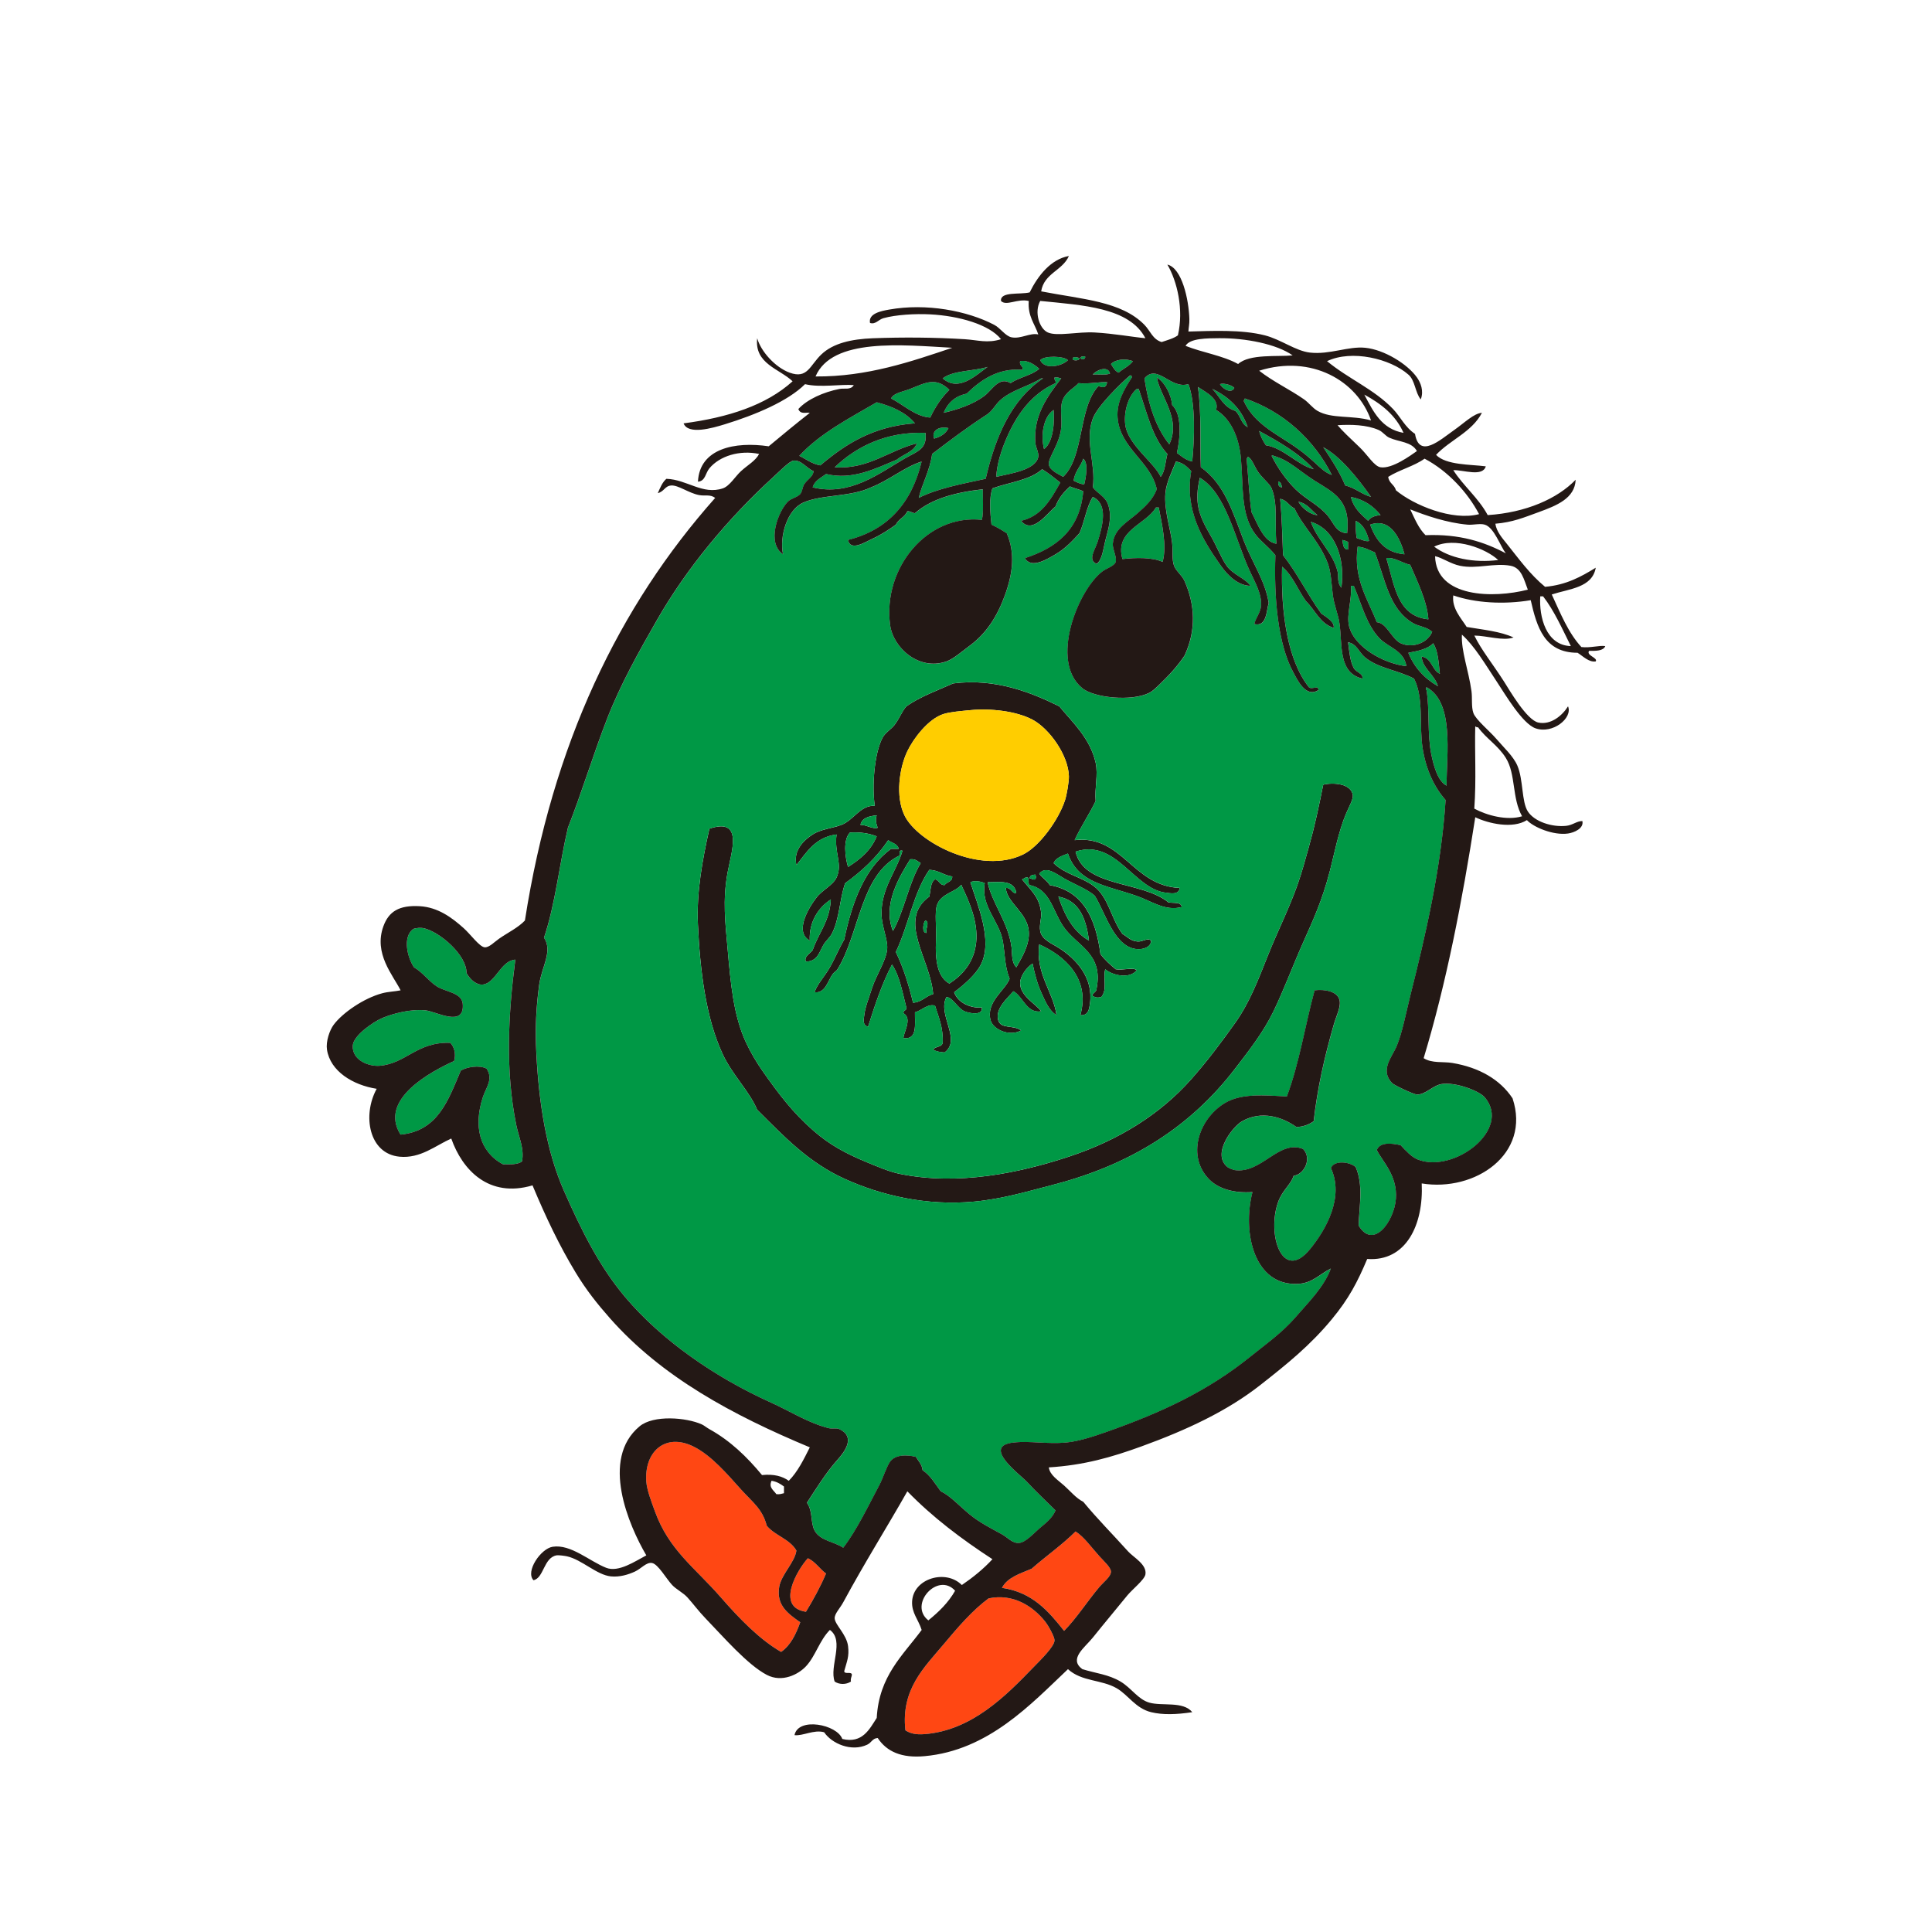 <?xml version="1.0" encoding="utf-8"?>
<!-- Generator: Adobe Illustrator 27.0.0, SVG Export Plug-In . SVG Version: 6.00 Build 0)  -->
<svg version="1.1" id="圖層_1" xmlns="http://www.w3.org/2000/svg" xmlns:xlink="http://www.w3.org/1999/xlink" x="0px" y="0px"
	 viewBox="0 0 1200 1200" style="enable-background:new 0 0 1200 1200;" xml:space="preserve">
<style type="text/css">
	.st0{fill:#231815;}
	.st1{fill:#FCE200;}
	.st2{fill:#E4007F;}
	.st3{fill:#FFFFFF;}
	.st4{fill:#E6290F;}
	.st5{fill:#FBD400;}
	.st6{fill:#0065AC;}
	.st7{fill-rule:evenodd;clip-rule:evenodd;fill:#231815;}
	.st8{fill-rule:evenodd;clip-rule:evenodd;fill:#FFFFFF;}
	.st9{fill-rule:evenodd;clip-rule:evenodd;fill:#009FE8;}
	.st10{fill-rule:evenodd;clip-rule:evenodd;fill:#B76600;}
	.st11{fill:#FFD800;}
	.st12{fill:none;}
	.st13{fill:#E50012;}
	.st14{fill:#C9C9C9;}
	.st15{fill:#009658;}
	.st16{fill:#F2A8C8;}
	.st17{fill:#90D1E4;}
	.st18{fill:#E96093;}
	.st19{fill:url(#SVGID_1_);}
	.st20{fill:url(#SVGID_00000108987482058320214760000008020469487562904454_);}
	.st21{fill:#F9DBE8;}
	.st22{fill:#E50038;}
	.st23{fill:#F5EE5E;}
	.st24{fill:#F09DC1;}
	.st25{fill:#009FE8;}
	.st26{fill:#1CB7C8;}
	.st27{fill:#528ECB;}
	.st28{fill:#E0002A;}
	.st29{fill:#FFD700;}
	.st30{fill:#F29600;}
	.st31{fill:#0095D9;}
	.st32{fill-rule:evenodd;clip-rule:evenodd;fill:#E73534;}
	.st33{fill-rule:evenodd;clip-rule:evenodd;fill:#009C42;}
	.st34{fill-rule:evenodd;clip-rule:evenodd;fill:#FFD700;}
	.st35{fill-rule:evenodd;clip-rule:evenodd;fill:#A24E1C;}
	.st36{fill-rule:evenodd;clip-rule:evenodd;fill:#0B492D;}
	.st37{fill:#FFD100;}
	.st38{fill:#E87200;}
	.st39{fill:#0033A1;}
	.st40{fill-rule:evenodd;clip-rule:evenodd;fill:#009845;}
	.st41{fill-rule:evenodd;clip-rule:evenodd;fill:#EE7623;}
	.st42{fill:#009BDF;}
	.st43{fill-rule:evenodd;clip-rule:evenodd;fill:#0055B8;}
	.st44{fill-rule:evenodd;clip-rule:evenodd;fill:#9C760F;}
	.st45{fill-rule:evenodd;clip-rule:evenodd;fill:#FFCD00;}
	.st46{fill-rule:evenodd;clip-rule:evenodd;fill:#FF4713;}
	.st47{fill:#FFCD00;}
	.st48{fill:#009845;}
	.st49{fill:#EE7623;}
	.st50{fill:#FFEF00;}
	.st51{fill:#D9E01B;}
	.st52{fill:#E00012;}
	.st53{fill:#0E2F8E;}
	.st54{fill:#E5368C;}
	.st55{fill:#AA552C;}
	.st56{fill:#F1B6CB;}
	.st57{fill-rule:evenodd;clip-rule:evenodd;}
	.st58{fill-rule:evenodd;clip-rule:evenodd;fill:#10CFC9;}
	.st59{fill-rule:evenodd;clip-rule:evenodd;fill:#8347AD;}
	.st60{fill:#004A97;}
	.st61{fill:#009758;}
	.st62{fill:#0071B2;}
	.st63{fill:#7A80BD;}
	.st64{fill-rule:evenodd;clip-rule:evenodd;fill:#D50057;}
	.st65{fill:#004A98;}
	.st66{fill:#F9B5C3;}
	.st67{fill:#006CB7;}
	.st68{fill:#70B92B;}
	.st69{fill:#EA5A02;}
	.st70{fill-rule:evenodd;clip-rule:evenodd;fill:#00A7E1;}
	.st71{fill:#E50082;}
	.st72{fill:#9C8C7F;}
	.st73{fill:#FCDC3E;}
	.st74{fill:#00A1E9;}
	.st75{fill-rule:evenodd;clip-rule:evenodd;fill:#CF3339;}
	.st76{fill-rule:evenodd;clip-rule:evenodd;fill:#00A0DF;}
	.st77{fill-rule:evenodd;clip-rule:evenodd;fill:#0033A1;}
	.st78{fill-rule:evenodd;clip-rule:evenodd;fill:#FCD80C;}
	.st79{fill-rule:evenodd;clip-rule:evenodd;fill:#CDA906;}
	.st80{fill-rule:evenodd;clip-rule:evenodd;fill:#E00012;}
	.st81{fill-rule:evenodd;clip-rule:evenodd;fill:#EA601F;}
	.st82{fill-rule:evenodd;clip-rule:evenodd;fill:#009758;}
	.st83{fill:#E40081;}
	.st84{fill-rule:evenodd;clip-rule:evenodd;fill:#9C8311;}
	.st85{fill-rule:evenodd;clip-rule:evenodd;fill:#7F2346;}
	.st86{fill-rule:evenodd;clip-rule:evenodd;fill:#F5BBB3;}
	.st87{fill-rule:evenodd;clip-rule:evenodd;fill:#9578D3;}
	.st88{fill-rule:evenodd;clip-rule:evenodd;fill:#E43D30;}
	.st89{fill-rule:evenodd;clip-rule:evenodd;fill:#AF8C15;}
	.st90{fill-rule:evenodd;clip-rule:evenodd;fill:#6D5A5F;}
	.st91{fill-rule:evenodd;clip-rule:evenodd;fill:#0061A7;}
	.st92{fill-rule:evenodd;clip-rule:evenodd;fill:#765123;}
	.st93{fill:#DB0032;}
	.st94{fill:#95999A;}
	.st95{fill:#998600;}
	.st96{fill:#C8991B;}
	.st97{fill:#B1B4B8;}
	.st98{fill-rule:evenodd;clip-rule:evenodd;fill:#009BDF;}
	.st99{fill-rule:evenodd;clip-rule:evenodd;fill:#C99E04;}
	.st100{fill-rule:evenodd;clip-rule:evenodd;fill:#F32735;}
	.st101{fill-rule:evenodd;clip-rule:evenodd;fill:#002D74;}
	.st102{fill-rule:evenodd;clip-rule:evenodd;fill:#CE0E2D;}
	.st103{fill-rule:evenodd;clip-rule:evenodd;fill:#2D9CD8;}
	.st104{fill-rule:evenodd;clip-rule:evenodd;fill:#D7282F;}
	.st105{fill-rule:evenodd;clip-rule:evenodd;fill:#A27300;}
	.st106{fill-rule:evenodd;clip-rule:evenodd;fill:#009346;}
	.st107{fill-rule:evenodd;clip-rule:evenodd;fill:#E08433;}
	.st108{fill:#8A1E41;}
	.st109{fill-rule:evenodd;clip-rule:evenodd;fill:#004A98;}
	.st110{fill-rule:evenodd;clip-rule:evenodd;fill:#BB6125;}
	.st111{fill:#A57EB6;}
	.st112{fill:#FFEB3F;}
	.st113{fill-rule:evenodd;clip-rule:evenodd;fill:#7A80BD;}
	.st114{fill-rule:evenodd;clip-rule:evenodd;fill:#FFE442;}
	.st115{fill-rule:evenodd;clip-rule:evenodd;fill:#D9005C;}
	.st116{fill-rule:evenodd;clip-rule:evenodd;fill:#0095D9;}
	.st117{fill-rule:evenodd;clip-rule:evenodd;fill:#F5BFD2;}
	.st118{fill:#0050A2;}
	.st119{fill:#DE002B;}
	.st120{fill:#009C42;}
	.st121{fill-rule:evenodd;clip-rule:evenodd;fill:#007934;}
	.st122{fill:#804C3B;}
	.st123{fill:#00499C;}
	.st124{fill-rule:evenodd;clip-rule:evenodd;fill:#848987;}
	.st125{fill:#CE0E2D;}
	.st126{fill:#910782;}
	.st127{fill:#007934;}
	.st128{fill:#00553F;}
	.st129{fill-rule:evenodd;clip-rule:evenodd;fill:#009ADE;}
	.st130{fill-rule:evenodd;clip-rule:evenodd;fill:#FF5100;}
	.st131{fill-rule:evenodd;clip-rule:evenodd;fill:#003DA6;}
	.st132{fill-rule:evenodd;clip-rule:evenodd;fill:#00C4B3;}
	.st133{fill:#EC7000;}
	.st134{fill:#B68400;}
	.st135{fill:#00A0DF;}
	.st136{fill:#4A8B2C;}
	.st137{fill:#009D4F;}
	.st138{fill:#F5D93F;}
	.st139{fill:#EA0029;}
	.st140{fill:#00A7E1;}
	.st141{fill:#7473C0;}
	.st142{fill-rule:evenodd;clip-rule:evenodd;fill:#F5D93F;}
	.st143{fill-rule:evenodd;clip-rule:evenodd;fill:#D41367;}
	.st144{fill-rule:evenodd;clip-rule:evenodd;fill:#C3E4EA;}
	.st145{fill-rule:evenodd;clip-rule:evenodd;fill:#E95704;}
	.st146{fill-rule:evenodd;clip-rule:evenodd;fill:#C59900;}
	.st147{fill-rule:evenodd;clip-rule:evenodd;fill:#E30C1E;}
	.st148{fill-rule:evenodd;clip-rule:evenodd;fill:#B5B4AF;}
	.st149{fill-rule:evenodd;clip-rule:evenodd;fill:#00953B;}
	.st150{fill-rule:evenodd;clip-rule:evenodd;fill:#E04403;}
	.st151{fill-rule:evenodd;clip-rule:evenodd;fill:#EC9BAD;}
	.st152{fill:#EE7A00;}
	.st153{fill-rule:evenodd;clip-rule:evenodd;fill:#008136;}
	.st154{fill-rule:evenodd;clip-rule:evenodd;fill:#CB0069;}
	.st155{fill:#FFA326;}
	.st156{fill:#C3374D;}
	.st157{fill:#0083C1;}
	.st158{fill:#EC9BAD;}
	.st159{fill:#79A3DC;}
	.st160{fill:#009C40;}
	.st161{fill:#B06813;}
	.st162{fill:#FDD300;}
	.st163{fill:#D2DBE8;}
	.st164{fill:#99BDCF;}
	.st165{fill:#EA5D02;}
	.st166{fill:#CCCDCD;}
	.st167{fill:#B58C0F;}
	.st168{fill:#C55514;}
	.st169{fill:#DDB300;}
	.st170{fill:#ADB1B1;}
	.st171{fill:#296480;}
	.st172{fill:#DF0383;}
	.st173{fill:#E4031E;}
	.st174{fill:#FAE6A6;}
	.st175{fill:#4C87C7;}
	.st176{fill:#828A8F;}
	.st177{fill:#E7322A;}
	.st178{fill-rule:evenodd;clip-rule:evenodd;fill:#C1531B;}
	.st179{fill-rule:evenodd;clip-rule:evenodd;fill:#1F1A22;}
	.st180{fill-rule:evenodd;clip-rule:evenodd;fill:#CB9700;}
	.st181{fill-rule:evenodd;clip-rule:evenodd;fill:#E5173A;}
	.st182{fill:#A590C2;}
	.st183{fill-rule:evenodd;clip-rule:evenodd;fill:#804C3B;stroke:#A24E1C;stroke-width:0.671;stroke-miterlimit:10;}
	.st184{fill-rule:evenodd;clip-rule:evenodd;fill:#E64893;}
	.st185{fill:#ECA1B4;}
	.st186{fill:#D3007F;}
	.st187{fill-rule:evenodd;clip-rule:evenodd;fill:#EEC6CA;}
	.st188{fill-rule:evenodd;clip-rule:evenodd;fill:#57C1E2;}
	.st189{fill-rule:evenodd;clip-rule:evenodd;fill:url(#SVGID_00000123419495734676513430000011510661277550551446_);}
	.st190{fill-rule:evenodd;clip-rule:evenodd;fill:#E0002A;}
	.st191{fill-rule:evenodd;clip-rule:evenodd;fill:#C5D700;}
	.st192{fill-rule:evenodd;clip-rule:evenodd;fill:#D15E14;}
	.st193{fill-rule:evenodd;clip-rule:evenodd;fill:#E8E7F2;}
	.st194{fill-rule:evenodd;clip-rule:evenodd;fill:#4E3B40;}
	.st195{fill:#8347AD;}
	.st196{fill:#3CB4E5;}
	.st197{fill-rule:evenodd;clip-rule:evenodd;fill:#FDD73F;}
	.st198{fill:#FFD040;}
	.st199{fill-rule:evenodd;clip-rule:evenodd;fill:#93D500;}
	.st200{fill:#0055B8;}
	.st201{fill:#D41367;}
	.st202{fill-rule:evenodd;clip-rule:evenodd;fill:#2AAB3E;}
	.st203{fill:#E3007F;}
	.st204{fill:#FFF000;}
	.st205{fill:#F0F5F8;}
	.st206{fill:#F2AFCC;}
	
		.st207{clip-path:url(#SVGID_00000136407694973292240880000012374008402087732159_);fill-rule:evenodd;clip-rule:evenodd;fill:#D50057;}
	
		.st208{clip-path:url(#SVGID_00000136407694973292240880000012374008402087732159_);fill-rule:evenodd;clip-rule:evenodd;fill:#FFFFFF;}
	
		.st209{clip-path:url(#SVGID_00000136407694973292240880000012374008402087732159_);fill-rule:evenodd;clip-rule:evenodd;fill:#00A7E1;}
	
		.st210{clip-path:url(#SVGID_00000136407694973292240880000012374008402087732159_);fill-rule:evenodd;clip-rule:evenodd;fill:#231815;}
	.st211{fill:#D50057;}
	.st212{fill:#0093C9;}
	.st213{fill:#97CAEB;}
	.st214{fill:#F7B746;}
	.st215{fill:#B5B6B3;}
	.st216{fill:#131315;}
	.st217{fill:#3BBFAD;}
	.st218{fill:#410099;}
	.st219{fill:#DF1683;}
	.st220{fill-rule:evenodd;clip-rule:evenodd;fill:none;stroke:#FF0000;stroke-width:7;stroke-miterlimit:10;}
</style>
<g id="Clumsy_00000067226472465280615120000005182007726750725806_">
	<path class="st40" d="M674,221.36c0.42,2.05-2.07,2.13-2.96,1.19C671.13,221.24,672.53,221.27,674,221.36"/>
	<path class="st40" d="M663.32,223.73c-4.01,3.84-14.42,6.06-17.22,0C648.41,220.73,660.95,221.05,663.32,223.73"/>
	<path class="st40" d="M670.45,222.54c0.24,1.47-3.71,1.75-4.16,0.59C665.8,220.92,669.95,222.03,670.45,222.54"/>
	<path class="st40" d="M703.7,224.32c-2.27,3.08-6.02,4.67-8.91,7.13c-2.36-1-3.41-3.32-4.75-5.35
		C692.92,223.13,699.05,222.5,703.7,224.32"/>
	<path class="st40" d="M645.5,229.07c-4.76,4.15-12.54,5.28-17.82,8.91c-7.1-4.33-11.3,4.02-16.03,7.72
		c-7.27,5.68-17.82,8.93-25.54,10.69c2.53-6.19,7.07-10.36,14.26-11.88c8.17-7.93,19.09-16.07,34.44-14.85
		c1.55-1.84-2.01-2.38-1.19-5.35C638.21,223.42,642.62,226.44,645.5,229.07"/>
	<path class="st40" d="M613.43,227.88c-7.51,5.42-18.02,15.8-27.91,7.13C592.15,229.95,604.53,230.65,613.43,227.88"/>
	<path class="st40" d="M689.45,232.05c-2.69,1.07-7.1,0.42-10.69,0.59C680.61,230.05,688.21,226.72,689.45,232.05"/>
	<path class="st40" d="M738.15,238.58c4.54,11.76,3.77,34.27,2.37,48.1c-4.07-0.87-6.65-3.24-9.5-5.34
		c2.04-9.32,3.27-23.94-2.97-29.69c-0.57-6.19-4.2-13.85-9.5-17.22c1.96,11.78,15.31,25.61,7.72,41.57
		c-8.37-10.44-12.99-24.61-15.44-40.98C718.85,225.55,727.05,242.01,738.15,238.58"/>
	<path class="st40" d="M655,234.42c1.93-0.35,2.77,0.4,4.16,0.59c-8.53,11.16-17.54,23.14-16.03,40.38c0.2,2.27,2.22,5.95,1.78,8.31
		c-1.58,8.37-17.48,10.42-26.13,12.47c0.45-8.2,3.26-16.83,6.54-24.34c6.44-14.79,15.59-27.27,30.28-33.86
		C656.03,236.17,654.57,236.23,655,234.42"/>
	<path class="st40" d="M647.88,235.02c-19.56,13.1-29.5,35.82-35.63,62.35c-14.62,3.19-29.73,5.9-41.57,11.87
		c1.69-7.83,6.98-17.15,8.32-27.31c11.36-8.64,21.9-16.64,33.85-24.35c3.61-2.33,5.15-6,8.31-8.92c6.95-6.41,17.33-8.52,25.54-13.65
		H647.88z"/>
	<path class="st40" d="M589.68,242.14c-4.88,4.81-8.8,10.6-11.87,17.22c-9.15-0.58-16.6-7.93-24.36-11.88
		c1.75-3.51,7.14-4.06,11.88-5.93C574.93,237.75,581.22,233.94,589.68,242.14"/>
	<path class="st40" d="M687.67,237.39c-0.58,3.6-2.52,3.58-5.35,2.38c-12.71,13.41-8.67,43.58-21.97,56.42
		c-2.23-1.42-8.43-3.84-8.92-7.72c-0.52-4.26,6.93-12.76,7.72-23.16c0.45-5.84-0.8-11.53,0.6-16.04c1.8-5.82,8.04-8.66,10.09-11.28
		C676.41,238.62,683.35,237.07,687.67,237.39"/>
	<path class="st40" d="M757.74,238.58c2.2-0.79,7.39,0.52,8.91,2.38C764.59,245.14,758.85,240.89,757.74,238.58"/>
	<path class="st40" d="M725.08,281.93c-1.24,4.9-1.43,10.84-4.15,14.25c-4.01-8.83-20.18-19.76-21.97-32.07
		c-1.14-7.81,1.61-18.04,7.12-22.57h1.19C712.29,255.92,715.72,271.89,725.08,281.93"/>
	<path class="st40" d="M752.99,241.55c10.27,4.97,18.14,12.34,21.97,23.75c-4.12-1.82-4.49-7.39-7.72-10.09
		C760.1,253.05,757.57,246.27,752.99,241.55"/>
	<path class="st40" d="M827.23,295c-4.28-1.39-7.52-4.84-10.69-7.73c-3.32-3.01-6.3-5.56-10.1-8.31c-12.46-9.04-27.07-15-33.85-29.7
		c-0.17-0.96,0.56-1.01,0.59-1.78C796.74,255.41,816.04,272.72,827.23,295"/>
	<path class="st40" d="M568.3,262.92c-26.38,1.93-43.43,13.18-58.79,26.13c-5.35-0.98-8.8-3.87-13.06-5.94
		c13.03-14.09,30.99-23.24,48.1-33.26C554.26,252.42,562.72,256.23,568.3,262.92"/>
	<path class="st40" d="M654.41,254.61c0.65,6.15,0.18,19.86-5.93,24.35C646.31,270.47,647.89,259.07,654.41,254.61"/>
	<path class="st40" d="M589.09,265.89c-1.65,3.51-4.85,5.45-8.91,6.53C578.45,267.81,582.83,264.48,589.09,265.89"/>
	<path class="st40" d="M782.09,267.67c12.42,6.78,24.67,13.73,33.85,23.75c-9.91-2.42-18.82-13.27-29.69-14.84
		C784.54,273.93,782.94,271.18,782.09,267.67"/>
	<path class="st40" d="M574.83,268.86c1.17,10.19-5.05,11.41-13.06,16.03c-15.68,9.06-33.65,23.48-57.01,17.82
		c1.21-4.33,5.17-5.92,8.32-8.31c16.32,4.02,30.74-3.38,43.94-8.92c4.11-3.42,10.33-4.71,12.47-10.09
		c-17.31,4.27-30.03,16.27-51.08,14.84C531.41,277.7,550.31,267.9,574.83,268.86"/>
	<path class="st40" d="M821.88,277.77c10.6,5.55,21.7,19.48,29.69,30.88c-5.99-1.73-9.83-5.6-16.04-7.12
		C831.86,292.73,826.86,285.26,821.88,277.77"/>
	<path class="st40" d="M836.73,331.21c-6.95-0.5-8.12-6.09-11.87-10.69c-5.67-6.92-14.04-10.52-20.19-16.63
		c-5.67-5.62-11.12-13.22-14.85-20.79c0.53-0.36,1.06-0.72,1.19,0c9.59,2.6,15.96,9.4,25.54,15.44
		C828.35,306.01,839.08,310.54,836.73,331.21"/>
	<path class="st40" d="M774.96,283.71c2.61,0.86,3.83,5.58,6.53,9.51c2.69,3.91,7.12,7.21,8.32,10.09
		c3.93,9.5,1.91,20.86,2.96,34.44c-8.02-1.31-11.52-12.22-15.44-19.6c-1.33-8.99-1.97-21.62-2.97-32.67
		C774.21,284.53,774.94,284.46,774.96,283.71"/>
	<path class="st40" d="M672.82,284.89c3.47,2.59,1.55,12.28,0.59,16.04c-2.57-0.39-4.58-1.35-6.53-2.38
		C667.53,292.67,671.29,289.89,672.82,284.89"/>
	<path class="st40" d="M793.96,299.15c1.84,0.14,1.86,2.11,2.38,3.56C794.44,302.63,793.73,301.37,793.96,299.15"/>
	<path class="st40" d="M839.1,308.65c8.27,1.64,14.04,5.76,18.41,11.29c-3.45,0.31-6.24,1.29-7.72,3.56
		C845.32,319.46,840.65,315.61,839.1,308.65"/>
	<path class="st40" d="M806.44,311.62c5.65,1.08,8.04,5.42,11.88,8.32C814.04,319.86,808.72,315.69,806.44,311.62"/>
	<path class="st40" d="M719.73,315.19c1.75,9.63,5.26,23.5,2.38,33.84c-6.07-2.92-16.73-2.76-24.94-1.78
		c-5.03-18,14.59-21.34,20.78-32.06H719.73z"/>
	<path class="st40" d="M842.07,323.5c4.75,2.18,6.89,6.96,8.32,12.47c-1.78,0.71-5.46-1.08-7.72-1.79
		C842.09,330.99,841.92,327.4,842.07,323.5"/>
	<path class="st40" d="M814.16,324.09c14.97,4.44,21.56,22.9,19,40.97c-2.9-3.37-1.56-6.81-2.38-10.09
		C827.84,343.02,818.1,335.37,814.16,324.09"/>
	<path class="st40" d="M872.36,344.28c-12.22-1.04-17.76-8.77-21.38-18.41C864.36,321.05,870.16,336.06,872.36,344.28"/>
	<path class="st40" d="M833.76,335.38c1.39,0.2,2.45,0.71,3.56,1.19v4.75C834.14,341.33,834.24,338.05,833.76,335.38"/>
	<path class="st40" d="M843.26,339.53c4.43,0.32,7.29,2.21,10.69,3.56c6.65,17.2,8.69,35.08,23.76,43.95
		c3.61,2.12,8.05,2.07,11.87,5.34c-2.85,7-12.27,10.51-19.6,7.13c-5.58-2.57-8.67-12.7-14.85-13.07
		C849.8,372.57,840.44,359.58,843.26,339.53"/>
	<path class="st40" d="M875.92,350.81c4.36,10.3,10.36,22.11,11.29,33.85c-19.54-1.84-21.14-21.62-26.14-38.01
		C865.89,345.88,871,349.74,875.92,350.81"/>
	<path class="st40" d="M839.1,363.88h1.79c5.36,12.69,7.82,24.03,16.03,32.66c5.17,5.43,15.19,7.45,16.63,17.23
		c-13.52-1.44-32.44-11.61-35.63-24.95C836.2,381.67,839.85,372.24,839.1,363.88"/>
	<path class="st40" d="M890.17,399.51c3.07,4.64,3.37,12.07,4.16,19c-5.04-2.29-4.91-9.73-11.28-10.69
		c0.18,6.98,8.09,11.28,10.1,18.41c-8.3-4.77-14.66-11.47-18.42-20.78C880.72,404.31,886.77,403.24,890.17,399.51"/>
	<path class="st7" d="M667.48,521.85c29.73-3.44,35.8,28.42,65.32,29.69c-0.7,4.58-6.19,3.18-8.31,2.98
		c-20.04-1.9-31.33-33.9-56.42-25.54c5.17,22.39,41.16,18.05,57.6,31.47c3.04,0.73,8.04-0.52,8.31,2.97
		c-10.57,2.68-18.54-3.72-28.5-7.12c-18.46-6.33-36-7.97-42.17-26.13c-3.55,1.4-7.38,2.52-8.9,5.94c7.29,7.07,17.2,8.48,24.94,14.25
		c9.32,6.95,10.64,20.16,17.81,29.7c3.01,1.77,5.23,4.51,9.5,4.75c3.27,0.18,6.02-2.52,8.31-0.59c-0.02,4.19-4.92,5.35-7.72,5.35
		c-14.93-0.02-20.77-23.02-27.32-33.25c-4.51-3.96-12.4-6.98-19-10.7c-4.77-2.68-11.25-8.2-15.44-2.96
		c1.85,2.71,4.89,4.21,6.53,7.12c21,3.74,28.56,20.92,31.47,42.75c2.65,3.69,6.05,6.61,9.5,9.51c4.62,0.74,10.98-1.37,13.07,0.59
		c-4.49,5.69-15.09,3.23-19.6-0.59c-1.47,6.26,1.46,12.25-2.37,17.22c-2.35,0.56-3.45,0.46-5.35-0.59
		c-1.07-1.51,2.58-2.26,2.38-4.75c4.29-22.09-12.57-26.38-20.78-38.6c-6.66-9.89-8.1-22.95-20.79-25.54
		c-1.58-1.67-0.02-3.39-1.19-4.75c-1.86-0.28-2.31,0.85-3.56,1.19c6.07,7.48,10.78,10.96,11.88,20.79
		c0.35,3.17-1.29,7.29-0.59,11.27c0.94,5.37,7.17,7.68,11.88,10.7c10.28,6.62,21.33,18.21,19,34.44c-0.43,2.98-0.85,7.58-5.94,7.12
		c6.3-22.91-9.92-36.99-25.54-43.94c-2.55,18.01,9.06,30.11,10.69,43.94c-4.73-2.85-7.17-9.12-9.5-14.24
		c-2.48-5.48-4.02-11.59-5.35-17.82c-3.77,2.47-7.58,7.78-7.72,11.87c-0.29,8.27,10.3,13.54,13.07,17.81
		c-9.03,1.47-11.14-9.02-17.22-12.46c-3.88,4.42-11.35,10.76-9.5,17.81c1.56,5.97,9.57,2.86,14.25,6.54
		c-7.27,4.01-17.52-0.59-19-6.54c-2.82-11.21,9.01-18.29,11.87-25.54c-3.14-7.94-2.85-15.39-4.16-23.16
		c-2.14-12.81-13.86-21.7-11.28-36.23c-1.91-1.06-6.56-1.87-8.91-0.59c4.46,14.19,14.09,36.1,6.53,51.08
		c-3.23,6.39-10.57,12.61-16.63,17.23c2.25,6.42,9.93,10.03,17.22,9.5c0.72,5.06-7.25,3.78-10.69,2.37
		c-4.28-1.74-7.31-8.6-11.28-8.9c-5.92,10.79,9.59,26.47-1.19,34.44c-2.76-0.2-5.3-0.64-7.12-1.78c1.29-2.06,5.34-1.38,5.93-4.15
		c0.44-9.75-2.59-16.02-4.75-23.16c-4.61-1.34-8.32,3.09-12.47,4.15c-0.12,7.6,1.69,17.13-7.12,16.04c-0.25-2.97,5.81-12.18,0-15.44
		c-0.32-2.1,2.1-1.46,1.78-3.56c-2.45-9.42-4.12-19.63-8.9-26.72c-6.14,11.68-10.59,25.04-14.85,38.6
		c-3.92-0.92-2.52-5.37-2.38-7.13c0.36-4.33,3-11.11,4.75-16.63c2.7-8.5,9.12-17.53,9.5-24.94c0.3-5.77-3.51-13.93-3.56-21.38
		c-0.11-16.08,9.21-26.17,13.06-39.2c-2.33-0.75-1.76,1.4-1.78,2.96c-24.34,11.5-24.9,48.6-38.6,70.68
		c-0.81,1.31-1.78,1.39-2.96,2.96c-2.9,3.83-4.6,12.22-11.29,11.29c1.58-4.91,6.1-9.54,9.5-15.44c3.25-5.64,5.67-11.76,8.91-17.22
		c4.94-23.56,12.69-44.32,29.09-56.42h4.76c-0.73-3.23-4.31-3.61-6.53-5.35c-7.13,10.69-16.38,19.26-26.72,26.72
		c-3.47,9.7-3.45,22.21-8.32,31.48c-1.21,2.3-3.86,4.43-5.34,7.12c-2.7,4.86-3.63,9.85-10.69,10.1c-1.51-3.1,2.7-5.07,4.16-7.13
		c3.59-10.66,10.65-17.85,11.28-31.47c-7.76,4.98-13.68,14.05-13.06,25.54c-9.43-5.14-1.56-19.23,4.15-26.72
		c3.58-4.7,10.24-7.65,12.48-12.47c3.9-8.43-1.58-15.35,0-26.72c-13.01,1.65-18.47,10.83-24.95,19c-2.07-8.86,4.32-15.31,10.1-19
		c5.27-3.38,11.93-3.74,17.81-5.95c7.68-2.88,11.8-12.36,20.78-11.87c-1.83-11.65-0.39-32.18,4.75-42.16
		c1.69-3.27,5.72-5.58,7.72-8.32c3.03-4.1,4.34-8.09,7.12-11.28c8.47-5.98,19.1-9.81,29.1-14.25c26.02-3.33,48.24,5.48,65.93,14.25
		c8.04,9.75,19.21,19.88,22.57,35.04c1.65,7.47-0.73,15.85,0,23.75C676.51,505.94,671.39,513.28,667.48,521.85 M586.12,443.46
		c-9.67,2.98-18.97,15.61-22.57,23.16c-4.94,10.37-7.5,27.89-1.78,39.79c8.06,16.8,47.23,37.17,73.64,24.34
		c10.29-4.99,22.23-21.73,26.13-33.84c1.06-3.33,2.47-11.44,2.37-14.85c-0.38-12.99-12.08-29.47-22.57-35.04
		c-10.15-5.4-26.23-7.15-38.6-5.94C596.89,441.65,590.36,442.15,586.12,443.46 M534.45,512.34c3.92-0.04,7.65,2.86,10.69,1.79
		c-0.87-2.48-1.61-4.85-0.59-7.72C539.75,506.95,535.38,507.93,534.45,512.34 M527.92,517.1c-4.34,4.45-3.07,15.12-1.19,21.38
		c7.53-4.75,14.26-10.29,17.81-19C540,517.68,534.64,516.71,527.92,517.1 M565.33,533.72c-6.68,10.84-17.31,28.05-10.7,44.54
		c7.1-12.69,9.78-29.81,17.22-42.16C569.98,535.02,568.68,533.34,565.33,533.72 M577.21,540.26c-9.81,14.15-13.05,34.86-20.79,51.06
		c4.59,9.47,7.97,20.14,10.69,31.48c5.58-0.36,7.76-4.12,12.48-5.35c-1.61-21.75-22.6-45.92-2.38-60.57
		c0.9-3.85,0.62-8.88,3.56-10.7c2.72,0.45,2.68,3.66,5.94,3.56c1.28-2.08,4.84-1.89,4.75-5.35
		C586.07,543.67,583.11,540.49,577.21,540.26 M639.56,545.6c1.4-0.01,1.75,1.03,3.56,0.59c0.41-1.82,0.41-1.14,0-2.96
		C641.26,543.33,639.59,543.64,639.56,545.6 M613.43,547.97c2.63,12.9,12.86,24.85,14.85,40.38c0.55,4.26-0.21,9.08,2.97,12.47
		c3.8-6.68,8.46-14.37,7.73-22.58c-1.05-11.58-13.59-17.51-14.26-26.72c3.42-0.45,4.22,4.21,6.53,2.98
		C629.76,546.73,621.96,547.79,613.43,547.97 M606.31,585.39c1.37-13-4.57-25.82-8.91-35.04c-0.03-0.36-0.09-0.7-0.59-0.59
		c-3.12,4.24-12.53,5.27-14.84,12.47c-1.53,4.76-0.23,13.46-0.59,21.38c-0.61,13.38,0.99,23.25,8.31,27.32
		C597.84,605.62,605,597.74,606.31,585.39 M676.38,584.2c-1.79-13.66-6.01-24.86-19-27.31C661.25,568.46,666.53,578.61,676.38,584.2
		 M575.43,579.46c-0.67-2.87,2.2-6.43-0.59-7.73C573.47,572.6,572.31,579.57,575.43,579.46"/>
	<path class="st40" d="M886.02,426.83c17.31,9.4,12.5,41.35,12.47,61.17c-5.41-2.86-7.95-11.9-9.51-19.6
		c-2.57-12.68-0.92-28.03-2.96-39.79C885.3,427.83,885.78,427.67,886.02,426.83"/>
	<path class="st45" d="M602.74,441.08c12.37-1.21,28.45,0.54,38.6,5.94c10.48,5.57,22.19,22.05,22.57,35.04
		c0.1,3.41-1.31,11.52-2.37,14.85c-3.9,12.11-15.84,28.85-26.13,33.85c-26.41,12.82-65.58-7.55-73.64-24.35
		c-5.72-11.9-3.16-29.43,1.78-39.79c3.59-7.55,12.89-20.18,22.57-23.16C590.36,442.15,596.89,441.65,602.74,441.08"/>
	<path class="st7" d="M470.31,689.31c-4.99-11.78-15.31-21.47-21.38-34.44c-10.67-22.84-14.14-52.7-15.44-80.77
		c-0.92-19.95,2.79-39.98,7.13-59.38c21.52-7.27,13.58,14.58,11.28,27.32c-3.14,17.42-1.37,31.19,0,46.91
		c1.98,22.6,3.71,41.63,11.29,58.2c2.81,6.14,6.75,12.83,10.69,18.41c9.72,13.8,18.46,25.49,31.48,36.82
		c9.92,8.65,19.85,14.05,33.25,19.6c6.72,2.78,13.94,5.84,20.19,7.12c36.39,7.48,74.25-0.53,105.11-10.69
		c31.09-10.24,56.86-26.47,76.01-48.11c9.94-11.23,18.58-22.73,27.32-35.03c8.68-12.22,14.08-26.15,20.19-41.58
		c5.77-14.55,12.97-28.68,18.41-43.94c2.66-7.46,4.87-15.74,7.13-23.75c3.66-13.03,6.01-24.15,8.91-38.6
		c5.69-1.47,17.34-0.96,18.4,6.54c0.34,2.32-2.25,6.85-4.15,11.28c-4.71,10.99-7.41,25.33-10.09,35.63
		c-4.91,18.91-10.38,30.42-16.63,44.54c-6.86,15.47-12.09,29.68-18.41,42.76c-6.38,13.19-15.48,24.71-24.35,36.23
		c-26.72,34.67-63.16,58.62-111.65,71.27c-16.27,4.24-32.47,9.07-49.88,10.69c-29.65,2.76-57.88-3.81-80.76-14.26
		C501.98,721.85,487.15,706.08,470.31,689.31"/>
	<path class="st40" d="M544.55,506.41c-1.01,2.87-0.28,5.24,0.59,7.72c-3.03,1.08-6.76-1.83-10.69-1.79
		C535.38,507.93,539.75,506.95,544.55,506.41"/>
	<path class="st40" d="M544.55,519.48c-3.56,8.71-10.29,14.26-17.81,19c-1.88-6.25-3.15-16.93,1.19-21.38
		C534.64,516.71,540,517.68,544.55,519.48"/>
	<path class="st40" d="M571.86,536.1c-7.44,12.35-10.12,29.47-17.22,42.17c-6.61-16.5,4.01-33.71,10.7-44.55
		C568.68,533.34,569.98,535.02,571.86,536.1"/>
	<path class="st40" d="M591.46,544.41c0.09,3.45-3.47,3.26-4.75,5.35c-3.26,0.09-3.22-3.12-5.94-3.56
		c-2.94,1.82-2.67,6.84-3.56,10.7c-20.23,14.65,0.77,38.82,2.38,60.57c-4.72,1.23-6.9,4.98-12.48,5.35
		c-2.71-11.34-6.1-22.01-10.69-31.48c7.74-16.21,10.98-36.92,20.79-51.06C583.11,540.49,586.07,543.67,591.46,544.41"/>
	<path class="st40" d="M643.13,543.23c0.41,1.82,0.41,1.14,0,2.96c-1.82,0.43-2.16-0.61-3.56-0.59
		C639.59,543.64,641.25,543.33,643.13,543.23"/>
	<path class="st40" d="M631.25,554.51c-2.3,1.24-3.11-3.42-6.53-2.98c0.66,9.21,13.21,15.13,14.26,26.73
		c0.73,8.19-3.93,15.89-7.73,22.57c-3.18-3.39-2.42-8.21-2.97-12.47c-1.99-15.53-12.22-27.48-14.84-40.38
		C621.96,547.79,629.76,546.73,631.25,554.51"/>
	<path class="st40" d="M589.68,610.92c-7.32-4.07-8.92-13.94-8.31-27.32c0.36-7.92-0.94-16.61,0.59-21.38
		c2.31-7.2,11.73-8.23,14.84-12.47c0.5-0.11,0.56,0.23,0.6,0.59c4.33,9.22,10.28,22.04,8.9,35.04
		C605,597.74,597.84,605.62,589.68,610.92"/>
	<path class="st40" d="M657.38,556.89c12.99,2.45,17.21,13.66,19.01,27.31C666.53,578.61,661.25,568.46,657.38,556.89"/>
	<path class="st40" d="M574.83,571.73c2.79,1.3-0.08,4.86,0.59,7.73C572.31,579.57,573.47,572.6,574.83,571.73"/>
	<path class="st40" d="M320.07,596.08c-4.33,33.43-6.34,68.56,0.59,102.74c1.5,7.38,5.14,14.67,3.56,22.55
		c-2.53,2.03-7.21,1.9-11.88,1.79c-14.66-7.91-18.28-23.77-12.47-41.57c2.08-6.38,6.63-11.14,2.38-17.82
		c-4.61-2.44-12.44-0.99-16.04,1.19c-7.72,18.01-13.96,37.5-37.42,39.79c-13.73-21.76,18.38-38.94,33.26-45.73
		c1.29-4.54,0.02-8.78-2.37-11.29c-20.64-0.75-27.56,12.96-43.95,14.26c-6.55,0.51-17.08-3.33-16.63-12.47
		c0.31-6.37,12.92-14.94,18.41-17.23c6.79-2.82,17.54-5.65,26.72-4.75c6.43,0.63,24.56,11.08,23.16-4.16
		c-0.63-6.84-10.89-7.36-16.03-10.68c-5.13-3.31-8.85-8.78-14.25-11.87c-3.93-5.84-7.28-18.46-0.6-23.75
		c1.85-0.86,5.17-0.91,6.53-0.59c9.98,2.22,26.75,16.5,26.72,27.91c2.41,4.38,6.43,7.51,10.1,7.13
		C307.78,610.68,311.14,596.51,320.07,596.08"/>
	<path class="st46" d="M494.66,963.08c-1.03,7.37-9.4,14.84-10.69,22.57c-1.94,11.64,5.77,16.74,13.07,21.97
		c-2.69,7.41-5.93,14.27-11.88,18.41c-13.35-7.71-25.77-20.48-37.42-33.85c-16.22-18.61-32.24-29.31-40.97-53.45
		c-2.13-5.89-4.95-13.1-5.35-18.41c-1.38-18.42,11.54-30.51,29.1-21.97c11.24,5.45,21.43,17.53,29.7,26.72
		c7.17,7.97,13.35,12.11,16.03,22.57C481.35,953.83,490.57,955.89,494.66,963.08"/>
	<path class="st46" d="M660.95,1012.97c-9.65-12.13-19.58-23.97-38.6-26.72c3.46-6.63,11.35-8.84,18.41-11.88
		c8.96-7.86,18.88-14.77,27.32-23.16c5.5,3.57,9.62,9.67,14.85,15.44c2.69,2.98,7.09,6.93,7.12,9.5c0.04,3.1-4.53,6.44-7.12,9.5
		C675.38,994.53,668.66,1005.18,660.95,1012.97"/>
	<path class="st46" d="M513.07,977.33c-3.6,8.47-7.89,16.26-12.47,23.76c-19.24-2.82-5.09-26.45,1.18-33.26
		C506.52,970.03,509.04,974.44,513.07,977.33"/>
	<path class="st46" d="M562.37,1074.73c-2.88-25.51,11.84-39.2,23.75-53.45c8.81-10.54,17.81-21.04,27.91-28.5
		c15.28-3.18,27.5,4.81,35.03,14.26c2.38,2.96,6.06,9.91,5.94,11.88c-0.25,3.98-8.9,12.32-13.06,16.62
		c-17.07,17.7-38.33,39.31-67.7,41.57C568.55,1077.54,565.16,1076.58,562.37,1074.73"/>
	<path class="st40" d="M701.92,233.24c1.01-0.22,1.12,0.46,1.18,1.19c-4.84,7.31-9.59,15.63-8.9,24.94
		c1.43,19.05,20.73,27.38,24.35,44.54c-2.53,6.5-6.94,10.45-11.87,14.84c-5.86,5.23-14.71,9.66-15.44,19.01
		c-0.27,3.43,2.61,8.06,1.78,11.28c-0.62,2.47-5.81,4.02-8.31,5.95c-15.19,11.63-32.83,55.73-12.47,72.44
		c7.51,6.17,30.88,8.33,41.57,2.97c2.28-1.14,4.45-3.33,6.54-5.35c5.53-5.34,10.77-10.87,15.44-17.81c7.3-15.67,6.58-31.56,0-46.32
		c-1.61-3.61-5.31-6.2-6.53-9.5c-1.37-3.7-0.61-8.99-1.19-14.25c-0.94-8.43-5.09-20.22-4.16-30.89c0.61-6.9,4.46-14.13,6.53-19.6
		c4.45,0.71,6.98,3.31,9.5,5.95c-4.23,24.31,6.94,42.56,18.41,58.79c4.48,6.33,11.07,12.5,18.41,12.47
		c-3.46-4.82-10.89-6.86-14.85-12.47c-3.28-4.64-6.27-12.48-10.1-19c-7.64-13.02-9.95-20.77-6.53-35.63
		c16.28,9.49,21.87,38.01,30.88,57.61c3.3,7.17,7.69,14.47,7.13,21.97c-0.32,4.24-3.39,7.54-4.15,11.28
		c7.79,1.88,7.42-8.32,8.9-13.06c-1.97-13.39-10.34-25.37-15.44-38.6c-6.96-18.07-11.99-35.36-26.72-45.73
		c-0.6-14.7,0.49-33.84-1.78-49.88c4.95,3.3,13.57,7.46,11.28,14.26c8.78,5.31,14.23,16.4,15.45,30.28
		c1.55,17.77-0.21,34.85,8.9,46.91c3.63,4.81,8.15,7.67,12.47,13.07c-0.91,26.21,1.42,55.19,11.28,73.05
		c2.35,4.25,7.58,15.76,15.44,10.69c-0.02-3.48-3.92,0.11-5.93-1.78c-13.5-17.12-17.37-46.95-16.63-74.83
		c6.66,5.42,9.77,14.39,14.85,21.39c5.72,5.56,8.67,13.89,17.21,16.62c0.63-3.8-4.71-6.76-7.72-8.9
		c-8.42-11.58-14.92-25.07-23.75-36.23c-0.45-10.67-0.68-23.43-1.79-35.04c4.21,0.74,5.47,4.42,8.92,5.95
		c5.01,11.22,15.67,20.5,20.78,34.44c1.88,5.13,2.2,12.37,2.97,19c0.75,6.43,3.34,12.25,4.16,17.82
		c1.94,13.15-0.98,30.9,14.25,34.45c0.57-3.24-3.73-3.65-5.33-6.53c-2.32-4.14-2.77-10.23-3.57-16.04c5.53,0.98,6.8,6.35,10.69,9.5
		c8.43,6.82,20.06,7.72,30.29,13.07c6.18,12.04,3.05,28.79,5.35,43.35c2.14,13.61,7.44,24.41,14.25,32.07
		c-2.75,42.82-12.58,84.29-21.97,121.74c-2.74,10.93-4.86,22.48-8.32,30.88c-2.86,6.95-10.73,15.01-2.96,23.16
		c1.36,1.43,13.54,7.08,15.44,7.13c5.34,0.14,9.84-5.65,15.44-6.53c8.3-1.32,23.17,4.11,26.73,8.32
		c16.87,19.95-19.21,47.36-41.57,38.6c-3.92-1.54-7.56-5.53-10.69-8.92c-5.65-1.22-12.73-2.13-14.85,2.97
		c3.41,7.11,12.93,15.75,11.88,30.29c-0.99,13.74-13.87,32.05-23.16,16.63c0.45-12.75,3.02-24.93-1.78-36.23
		c-3.23-3.23-13.4-4.72-15.44,0.59c8.4,17.9-2.99,38.24-13.07,50.48c-17.14,20.81-26.98-9.59-19.6-29.69
		c2.65-7.2,7.94-10.71,9.5-16.04c6.69-0.82,11.54-10.75,5.94-16.63c-15.18-6.13-25.84,15.7-42.75,13.07
		c-0.43-0.07-3.33-1.11-4.16-1.78c-10.29-8.2,3.3-25.32,8.9-28.5c12.31-6.98,25.26-2.57,33.86,3.56c4.56-0.2,7.84-1.66,10.69-3.56
		c2.34-20.51,6.58-39.44,12.47-59.98c1.67-5.83,4.67-11.23,3.56-15.44c-1.39-5.31-9.16-6.75-15.44-5.93
		c-6.12,22.76-9.37,44.8-17.22,65.91c-14.24-0.75-28.4-2.03-38.6,4.16c-16.4,9.94-23.8,33.21-9.5,47.51
		c5.69,5.69,15.29,8.55,26.72,7.72c-6.46,25.17,1.03,58.66,28.51,57.01c8.91-0.54,13.11-6,20.19-9.5
		c-4.43,11.73-13.71,20.71-21.97,30.29c-8.18,9.48-18.02,16.36-27.91,24.34c-26.47,21.36-55.04,34.73-89.68,46.91
		c-7.97,2.81-17.11,5.81-24.94,6.53c-11.42,1.06-22.48-1.13-32.66,0c-20.07,2.23,4.18,19.92,8.3,24.35
		c5.7,6.18,11.86,11.9,17.82,17.82c-1.98,4.74-5.72,7.58-10.09,11.27c-3.32,2.81-8.38,8.55-12.47,8.92
		c-4.23,0.37-6.93-3.27-10.69-5.35c-6.61-3.66-13.68-7.11-20.19-12.47c-6.45-5.31-11.9-11.43-17.82-14.26
		c-3.5-4.62-6.39-9.84-11.29-13.07c-0.41-3.74-2.64-5.66-4.16-8.31c-5.73-1.42-12.72-1.51-16.03,2.97
		c-2.12,2.86-4.54,10.52-6.53,14.26c-6.82,12.79-14.2,28.38-22.57,39.19c-5.86-3.88-14.4-4.28-17.81-10.69
		c-2.66-4.99-0.92-11.87-4.75-17.22c5.13-7.85,11.68-18.58,19.01-26.72c4.81-5.36,11.18-14.27,1.18-19
		c-1.92-0.91-4.3-0.05-6.53-0.59c-12.45-3.06-24.1-10.57-36.23-16.04c-34.46-15.54-67.63-38.54-90.26-65.32
		c-16.32-19.33-27.3-41.74-38.01-65.92c-11.05-24.95-15.65-54.79-17.22-85.52c-0.83-16.13-0.09-28.96,1.78-42.76
		c1.48-10.95,8.57-20.67,2.96-29.1c7.01-20.7,9.58-45.85,14.85-68.29c8.53-21.63,15.66-45.34,24.34-67.7
		c8.33-21.44,19.71-41.62,30.89-61.17c18.45-32.29,44.27-63.31,72.45-89.08c3.55-3.25,10-9.87,12.47-10.1
		c4.98-0.46,8.14,4.86,12.47,6.54c-0.44,3.67-3.87,5.06-5.94,8.31c-0.9,1.41-1.06,4.41-2.38,5.93c-1.79,2.08-5.64,2.61-7.72,4.75
		c-6.21,6.41-13.35,25.64-2.97,32.66c-2.3-11.2,2.56-27.56,12.47-32.06c11.35-5.17,29.5-3.44,42.16-9.5
		c11.15-4.32,21.16-12.85,31.48-16.04c-6.13,25.35-20.57,42.39-45.73,48.7c1.49,7.32,10.71,1.28,14.85-0.59
		c6.14-2.8,10.99-6.14,14.84-8.91c1.64-3.51,5.63-4.66,7.13-8.31c2.13-0.16,2.86,1.1,4.75,1.18c10.11-8.89,25.05-12.96,42.17-14.84
		c-0.16,4.2,0.62,13.92-0.59,19c-33.97-3.71-61.75,29.91-57.01,65.33c1.9,14.19,17.93,28.61,35.04,22.57
		c4.26-1.5,9.5-6.08,14.84-10.09c9.88-7.42,16.56-17.65,21.38-30.89c4.9-13.45,6.56-26.18,1.19-38.6c-3.02-1.93-6.1-3.8-9.51-5.34
		c-0.78-7.54-1.61-16.22,0.6-22.57c10.49-3.77,23.43-5.07,30.88-11.88c4.09,2.45,7.56,5.5,11.28,8.32
		c-5.82,10.21-11.32,20.75-24.35,23.75c7.02,8.76,16.15-4.73,21.38-8.9c1.89-5.25,5.25-9.01,8.91-12.47
		c2.58,1.18,5.73,1.79,8.32,2.97c-2.05,23.88-16.63,35.23-36.23,41.57c3.93,6.96,14.1,0.45,19-2.38
		c6.29-3.63,11.19-9.08,14.85-13.07c3.23-7.05,4.3-16.28,8.32-22.57c9.68,4.46,6.15,17.85,2.96,27.92
		c-1.55,4.94-6.34,11.29-0.59,13.66c3.45-2.47,3.99-8.9,5.34-14.25c1.82-7.19,4.53-14.57,1.78-22.57c-1.72-4.99-6.45-6.82-9.5-10.69
		c2.05-14.3-5.25-28.7,0-42.76C681.63,252.27,695.91,238.23,701.92,233.24 M680.54,497.5c-0.73-7.9,1.65-16.27,0-23.75
		c-3.35-15.16-14.52-25.3-22.57-35.04c-17.68-8.77-39.9-17.58-65.92-14.25c-10,4.44-20.63,8.26-29.09,14.25
		c-2.78,3.19-4.1,7.18-7.13,11.28c-2.01,2.74-6.04,5.05-7.72,8.32c-5.15,9.98-6.58,30.51-4.75,42.16
		c-8.99-0.49-13.1,8.99-20.78,11.87c-5.88,2.2-12.55,2.57-17.81,5.93c-5.78,3.7-12.17,10.15-10.09,19.01
		c6.48-8.17,11.94-17.35,24.94-19.01c-1.58,11.38,3.9,18.3,0,26.73c-2.24,4.82-8.89,7.77-12.48,12.47
		c-5.71,7.5-13.58,21.58-4.15,26.72c-0.63-11.49,5.31-20.55,13.07-25.54c-0.64,13.62-7.69,20.81-11.29,31.47
		c-1.46,2.07-5.67,4.03-4.16,7.13c7.07-0.25,7.99-5.24,10.69-10.1c1.49-2.69,4.13-4.82,5.35-7.12c4.87-9.27,4.84-21.78,8.32-31.48
		c10.34-7.46,19.59-16.04,26.72-26.72c2.22,1.74,5.8,2.12,6.53,5.35h-4.75c-16.41,12.09-24.15,32.86-29.1,56.42
		c-3.24,5.47-5.67,11.58-8.91,17.22c-3.4,5.91-7.92,10.53-9.5,15.44c6.69,0.93,8.39-7.46,11.28-11.29c1.19-1.57,2.16-1.65,2.98-2.96
		c13.69-22.07,14.26-59.17,38.59-70.68c0.02-1.56-0.55-3.72,1.79-2.96c-3.85,13.03-13.18,23.12-13.07,39.2
		c0.05,7.45,3.86,15.61,3.56,21.38c-0.38,7.41-6.8,16.45-9.5,24.94c-1.75,5.52-4.4,12.29-4.76,16.63c-0.14,1.77-1.55,6.21,2.38,7.13
		c4.26-13.56,8.71-26.93,14.84-38.6c4.79,7.09,6.46,17.3,8.92,26.72c0.33,2.1-2.11,1.46-1.78,3.56c5.81,3.26-0.25,12.47,0,15.44
		c8.8,1.09,7-8.44,7.12-16.04c4.16-1.06,7.86-5.5,12.47-4.15c2.16,7.14,5.2,13.41,4.75,23.16c-0.59,2.77-4.64,2.08-5.93,4.15
		c1.82,1.14,4.35,1.58,7.12,1.78c10.78-7.97-4.73-23.65,1.19-34.44c3.97,0.31,7,7.16,11.29,8.9c3.44,1.41,11.4,2.69,10.69-2.37
		c-7.29,0.53-14.97-3.08-17.23-9.5c6.06-4.62,13.4-10.83,16.63-17.23c7.55-14.97-2.06-36.88-6.53-51.08c2.35-1.28,7-0.46,8.91,0.59
		c-2.58,14.53,9.13,23.42,11.29,36.23c1.3,7.77,1.01,15.22,4.15,23.16c-2.86,7.24-14.69,14.32-11.87,25.54
		c1.49,5.95,11.73,10.55,19,6.54c-4.68-3.68-12.69-0.57-14.25-6.54c-1.84-7.05,5.63-13.39,9.5-17.81
		c6.08,3.44,8.19,13.94,17.22,12.46c-2.77-4.27-13.36-9.54-13.07-17.81c0.15-4.09,3.96-9.41,7.72-11.87
		c1.33,6.22,2.86,12.34,5.35,17.82c2.32,5.13,4.77,11.4,9.5,14.24c-1.62-13.83-13.24-25.93-10.69-43.94
		c15.62,6.95,31.84,21.04,25.54,43.94c5.09,0.46,5.51-4.15,5.94-7.12c2.33-16.24-8.72-27.82-19.01-34.44
		c-4.69-3.02-10.94-5.33-11.87-10.69c-0.7-4,0.95-8.11,0.59-11.29c-1.1-9.83-5.8-13.31-11.88-20.79c1.24-0.34,1.7-1.47,3.56-1.19
		c1.17,1.36-0.39,3.08,1.19,4.75c12.68,2.59,14.13,15.65,20.78,25.54c8.22,12.22,25.09,16.51,20.79,38.6
		c0.2,2.49-3.45,3.24-2.38,4.75c1.9,1.05,2.99,1.15,5.34,0.59c3.84-4.96,0.91-10.96,2.38-17.22c4.51,3.82,15.11,6.28,19.6,0.59
		c-2.08-1.96-8.46,0.15-13.07-0.59c-3.45-2.9-6.85-5.82-9.5-9.51c-2.91-21.83-10.48-39.02-31.48-42.75
		c-1.64-2.91-4.68-4.42-6.53-7.12c4.19-5.24,10.67,0.28,15.44,2.96c6.6,3.72,14.48,6.74,19,10.7c6.55,10.23,12.38,33.23,27.32,33.25
		c2.8,0.01,7.7-1.15,7.72-5.35c-2.29-1.92-5.04,0.78-8.31,0.59c-4.28-0.24-6.49-2.98-9.51-4.75c-7.16-9.54-8.49-22.74-17.81-29.7
		c-7.74-5.77-17.65-7.18-24.95-14.25c1.53-3.42,5.36-4.54,8.91-5.94c6.16,18.16,23.71,19.81,42.17,26.13
		c9.96,3.4,17.93,9.81,28.5,7.12c-0.27-3.49-5.28-2.24-8.31-2.97c-16.45-13.42-52.43-9.08-57.6-31.47
		c25.1-8.36,36.37,23.64,56.42,25.54c2.12,0.2,7.61,1.6,8.31-2.98c-29.52-1.28-35.59-33.13-65.32-29.69
		C671.39,513.28,676.51,505.94,680.54,497.5 M524.36,732.07c22.88,10.45,51.12,17.02,80.76,14.26c17.42-1.62,33.62-6.45,49.88-10.69
		c48.49-12.65,84.94-36.6,111.65-71.27c8.87-11.52,17.97-23.04,24.35-36.23c6.32-13.08,11.55-27.29,18.41-42.76
		c6.25-14.11,11.72-25.63,16.63-44.54c2.67-10.3,5.38-24.64,10.09-35.63c1.9-4.43,4.49-8.96,4.15-11.28
		c-1.06-7.5-12.71-8.01-18.4-6.54c-2.91,14.46-5.25,25.57-8.91,38.6c-2.25,8.01-4.47,16.29-7.13,23.75
		c-5.44,15.26-12.64,29.39-18.41,43.94c-6.11,15.43-11.51,29.36-20.19,41.58c-8.75,12.31-17.38,23.8-27.32,35.03
		c-19.15,21.63-44.92,37.87-76.01,48.11c-30.86,10.16-68.72,18.17-105.12,10.69c-6.25-1.28-13.47-4.34-20.19-7.12
		c-13.4-5.55-23.33-10.96-33.25-19.6c-13.01-11.33-21.75-23.02-31.48-36.82c-3.94-5.58-7.88-12.27-10.69-18.41
		c-7.58-16.56-9.3-35.6-11.29-58.2c-1.37-15.72-3.14-29.5,0-46.91c2.3-12.74,10.24-34.59-11.28-27.32
		c-4.34,19.4-8.05,39.43-7.13,59.38c1.29,28.07,4.77,57.93,15.44,80.77c6.07,12.97,16.38,22.65,21.38,34.44
		C487.15,706.08,501.98,721.85,524.36,732.07"/>
	<path class="st7" d="M663.91,159c-3.96,9.11-15.43,10.71-17.22,21.97c25.48,4.95,49.76,6.08,64.13,20.78
		c3.71,3.79,5.1,9.04,10.7,10.7c3.55-1.2,7.33-2.17,10.09-4.16c3.76-16.03-0.47-33.65-6.53-43.95c9.02,2.1,13.32,21.66,13.66,33.86
		c0.09,3.12-0.49,5.24-0.59,7.72c14.4-0.37,32.94-1.36,47.51,2.38c9.99,2.57,19.05,9.66,27.91,10.69
		c12.36,1.43,23.73-4.05,34.44-2.98c11.67,1.18,26.14,9.99,32.07,18.42c2.27,3.23,4.44,8.27,2.38,13.65
		c-3.52-4.21-3.49-11.96-7.73-15.44c-11.21-9.89-35.2-15.62-50.47-8.31c13.48,11.12,29.07,17.3,40.97,29.7
		c4.57,4.76,7.55,11.51,13.66,15.43c2.59,15.69,15.61,3.78,24.35-2.37c6.52-4.59,12.17-10.32,17.22-10.69
		c-6.25,11.96-19.66,16.75-28.5,26.12c6.12,6.43,21.43,5.9,30.89,7.13c-1.98,6.79-14.04,2.12-20.19,2.38
		c6.43,10,15.63,17.22,21.38,27.91c23.62-1.51,43.29-10.15,54.63-21.97c-0.48,11.56-11.69,16.02-23.16,20.2
		c-8.98,3.26-15.92,6.23-26.72,7.12c0.71,4.89,4.24,8.88,7.12,12.47c7.41,9.25,14.3,18.92,23.76,26.73
		c13.28-1.18,22.53-6.37,31.48-11.87c-2.19,12.46-16.27,13.02-27.32,16.62c5.39,11.64,10.22,23.83,18.41,32.66
		c5.63,0.66,11.17-1.18,14.84-0.59c-1.28,3.06-5.73,2.98-10.09,2.96c-1.9,2.89,5.54,4.2,4.16,6.53c-4.19,0.74-7.99-3.29-11.29-5.35
		c-20.58-0.01-25.28-15.89-29.1-32.66c-16.63,2.79-34.47,1.75-48.1-2.98c-1.03,8,4.84,14.13,8.32,19.6
		c10.14,1.74,21.02,2.74,29.1,6.54c-6.47,2.34-16.44-1.11-24.35-1.19c4.48,9.15,11.06,17.05,18.41,28.51
		c3.26,5.07,14.08,24.01,21.38,25.53c7.71,1.62,14.84-4.3,18.41-10.09c3.03,7.27-9.53,17.43-20.19,13.66
		c-8.15-2.87-18.91-21.19-23.75-28.5c-7.64-11.55-14.05-22.54-21.97-29.69c-0.54,10.19,4.15,22.2,5.93,35.03
		c0.62,4.46-0.18,9.75,1.19,13.66c1.44,4.11,10.18,11.27,14.25,16.04c4.56,5.34,10.57,10.8,13.07,16.63
		c3.78,8.85,2.54,22.4,6.53,28.51c4.14,6.32,14.93,9.81,23.75,8.9c4.11-0.41,6.6-3.02,10.1-2.97c1.02,4.61-5.18,7.2-8.92,7.73
		c-9.23,1.3-21.52-3.96-25.54-8.32c-8.87,5.63-24.05,2.08-32.07-1.78c-8.15,52.42-18,103.14-32.06,149.65
		c5.23,3.31,12.06,2.01,17.81,2.96c16.74,2.81,29.68,10.28,37.41,21.98c11.51,34.62-23.35,58.25-56.42,52.85
		c1.21,25.59-9.67,48.67-33.85,46.92c-6.12,14.47-11.41,24.63-21.97,37.41c-13.5,16.32-27.94,27.95-44.54,40.97
		c-20.74,16.26-45.94,27.95-73.64,38.01c-18.77,6.81-35.69,11.69-57.6,13.06c0.57,4.81,5.78,7.93,9.5,11.29
		c3.85,3.44,7.43,7.88,11.88,10.09c9.13,11.04,17.67,19.5,27.91,30.88c3.26,3.62,11.78,8.07,10.69,14.25
		c-0.58,3.3-8.26,9.36-11.28,13.07c-7.77,9.57-13.62,16.46-21.38,26.13c-5.03,6.27-15.17,13.23-6.53,19.6
		c8.59,2.68,16.23,3.25,23.75,7.73c6.72,3.99,10.84,11.04,17.82,13.06c8.02,2.33,21.06-1.06,26.73,5.95
		c-10.01,1.5-18.32,1.74-25.54,0c-9.66-2.34-14.26-10.71-21.38-14.85c-9.51-5.52-21.74-4.05-30.29-11.88
		c-22.95,21.7-49.4,50.46-89.08,54.05c-14.29,1.29-23.45-2.78-29.1-11.28c-3.26,0.17-3.8,2.87-6.53,4.15
		c-9.82,4.62-21.94-0.64-26.73-7.72c-6.37-1.83-13.32,2.47-18.41,1.78c2.28-11.39,26.44-6.65,29.69,2.38
		c12.5,3.05,16.93-6.19,21.38-13.07c1.43-26.09,16.22-38.82,27.91-54.63c-2.11-6.66-6.34-10.62-5.93-17.82
		c0.8-14.15,20.86-20.14,30.88-10.09c6.94-4.74,13.41-9.95,19.01-16.04c-19.18-12.49-37.25-26.1-52.85-42.17
		c-12.76,22.51-26.5,44.27-39.79,68.88c-2.08,3.87-5.54,7.21-5.35,10.1c0.27,4.02,7.44,9.95,8.32,17.22
		c0.78,6.45-0.71,9.37-2.38,15.44c-0.01,2.39,4.76-0.01,4.75,2.38c-0.19,1.39-0.94,2.22-0.59,4.16c-3.05,1.98-7.21,1.94-10.1,0
		c-3.51-9.4,6.33-25.28-2.97-32.08c-6.44,6.43-8.9,16.21-14.84,22.57c-4.68,5.02-14.79,10.34-24.35,5.35
		c-12.03-6.29-27.03-23.69-38-35.04c-4.34-4.5-7.67-9.07-11.29-13.07c-2.63-2.9-7.01-5.05-9.5-7.72
		c-3.64-3.89-8.69-12.94-12.47-13.66c-3.5-0.68-6.77,3.55-10.69,5.34c-4.09,1.87-9.36,3.51-14.85,2.98
		c-8.83-0.87-18.13-10.46-27.32-12.47c-1.31-0.29-5.23-0.84-6.53-0.59c-7.97,1.49-7.81,14.09-14.26,15.44
		c-5.19-5.44,4.56-19.65,11.88-20.78c11.3-1.78,22.85,8.97,33.26,13.06c7.72,3.04,18.02-4.1,24.94-7.72
		c-10.92-18.63-28.69-59.82-4.16-80.17c8.66-7.18,29.01-5.51,38.61-1.19c1.44,0.65,3.03,2.02,4.75,2.98
		c12.89,7.13,23.29,17.16,32.66,28.5c7.48-0.75,12.7,0.76,16.63,3.57c5.6-5.68,9.28-13.28,13.06-20.78
		c-48-20.05-91.88-43.66-124.12-80.17c-7.84-8.89-14.66-17.4-21.38-28.51c-10.01-16.54-18.42-34.16-26.73-54.04
		c-27.14,8.02-43.61-9.57-50.47-29.1c-9.92,4.44-19.07,12.49-32.07,11.29c-19.15-1.78-23.27-25.78-14.25-42.17
		c-14.77-2.31-28.85-10.88-30.88-24.35c-0.75-4.99,1.58-11.97,4.16-15.43c5.41-7.3,18.68-16.55,30.29-19.6
		c3.71-0.97,7.65-1.04,11.28-1.78c-4.76-9.52-16.85-22.83-10.69-39.79c3.32-9.15,9.72-13.21,22.57-12.47
		c11.28,0.64,19.94,7.04,27.32,13.66c4.28,3.83,9.84,11.67,13.07,11.87c2.75,0.17,5.85-3.22,8.9-5.35c5.75-4,11.68-6.72,16.04-11.29
		c17.12-109.77,58.48-195.29,118.18-262.49c-3.2-2.4-6.14-1-10.1-1.78c-6.43-1.26-12.84-6.25-17.22-5.93
		c-3.96,0.28-4.33,3.77-8.32,4.75c1.47-3.27,2.77-6.73,5.34-8.9c12.82,0.43,22.5,10.15,35.04,5.94c4.25-1.43,7.77-7.49,11.28-10.69
		c4.29-3.92,8.94-6.31,11.28-10.69c-12.21-2.6-24.52,1.31-30.88,8.9c-2.55,3.05-2.43,7.94-7.12,8.32
		c0.98-20.64,22.98-25.09,43.94-21.97c8.43-7.01,16.87-14.01,25.54-20.78c-1.95-0.48-5.86,1.25-7.12-2.38
		c5.57-6.06,15.63-10.51,25.53-12.47c3.13-0.62,6.89,0.87,8.91-2.38c-7.79-0.68-20.95,1.69-30.29-0.59
		c-10.65,10.59-30.75,19.06-49.89,24.94c-7.68,2.36-22.74,6.72-25.54-0.59c27.65-3.62,51.29-11.26,67.7-26.13
		c-8.18-7.79-23.81-10.84-21.98-26.73c2.25,8.16,11.22,18.13,20.19,21.39c11.07,4.01,12.45-4.44,19.6-11.29
		c7.36-7.05,18.82-9.59,32.07-10.1c18.82-0.71,38.66-0.55,57,0.59c8.23,0.52,14.06,2.68,22.57,0c-7.21-9.16-26.32-14.52-43.95-15.43
		c-9.23-0.48-21.31,0.2-29.1,2.38c-3.05,0.85-4.88,4.07-8.31,2.96c-1.19-5.91,7.03-7.45,11.87-8.31c23.1-4.11,48.54,0.7,65.33,9.5
		c3.86,2.03,6.84,6.94,10.69,7.72c5.81,1.18,11.45-2.97,16.63-1.78c-2.2-6.7-6.62-11.2-5.93-20.79c-7.14-1.65-13.87,3.4-17.23,0
		c-0.66-6.06,11.95-3.83,17.81-5.34C644.6,171.36,652.65,160.99,663.91,159 M646.1,186.91c-3.84,6.9-0.58,17.27,4.75,19.6
		c5.83,2.55,18.67-0.59,29.1,0c12.3,0.71,23.24,2.79,31.47,3.56C701.47,190.9,672.32,189.57,646.1,186.91 M757.15,210.06
		c-7.15,0.08-18.08-0.07-20.79,4.76c10.48,4.17,23.25,6.04,32.66,11.28c6.99-6.43,24.77-4.43,33.86-5.35
		C792.98,213.67,773.47,209.9,757.15,210.06 M506.54,233.83c32.13,0.24,59.57-9.31,84.92-17.82
		C560.42,214.29,516.86,209.64,506.54,233.83 M671.04,222.54c0.89,0.94,3.39,0.86,2.96-1.19
		C672.54,221.27,671.13,221.24,671.04,222.54 M646.1,223.73c2.8,6.06,13.22,3.84,17.22,0C660.95,221.05,648.41,220.73,646.1,223.73
		 M666.29,223.13c0.45,1.17,4.39,0.88,4.16-0.59C669.95,222.03,665.81,220.92,666.29,223.13 M690.04,226.1
		c1.34,2.03,2.39,4.35,4.75,5.35c2.89-2.47,6.64-4.05,8.91-7.13C699.05,222.5,692.92,223.13,690.04,226.1 M633.63,224.32
		c-0.82,2.96,2.73,3.5,1.19,5.35c-15.35-1.22-26.28,6.92-34.44,14.85c-7.19,1.52-11.73,5.69-14.26,11.88
		c7.72-1.76,18.27-5.02,25.54-10.69c4.73-3.7,8.93-12.05,16.03-7.72c5.28-3.63,13.06-4.76,17.82-8.91
		C642.62,226.44,638.21,223.42,633.63,224.32 M782.09,230.26c8.9,6.94,19.08,11.63,27.91,17.81c2.91,2.04,5.27,5.37,8.32,7.13
		c8.87,5.11,21.24,2.55,33.25,5.93C843.05,236.46,814.57,220.05,782.09,230.26 M585.52,235.01c9.88,8.67,20.4-1.7,27.91-7.12
		C604.53,230.65,592.14,229.95,585.52,235.01 M678.76,232.63c3.59-0.17,8,0.48,10.69-0.58
		C688.21,226.72,680.61,230.05,678.76,232.63 M710.83,235.01c2.44,16.37,7.08,30.54,15.44,40.98c7.59-15.97-5.77-29.78-7.72-41.57
		c5.3,3.37,8.94,11.03,9.5,17.22c6.24,5.76,5.01,20.37,2.97,29.69c2.85,2.1,5.43,4.47,9.5,5.34c1.39-13.84,2.17-36.34-2.38-48.1
		C727.05,242.01,718.85,225.55,710.83,235.01 M678.76,259.95c-5.24,14.06,2.05,28.47,0,42.76c3.05,3.87,7.79,5.7,9.5,10.69
		c2.75,7.99,0.04,15.38-1.78,22.57c-1.35,5.35-1.89,11.78-5.34,14.25c-5.75-2.37-0.98-8.71,0.59-13.66
		c3.18-10.07,6.72-23.46-2.98-27.92c-4.01,6.29-5.08,15.51-8.31,22.57c-3.66,3.98-8.56,9.44-14.84,13.07
		c-4.9,2.83-15.08,9.34-19,2.38c19.59-6.34,34.17-17.69,36.22-41.57c-2.58-1.18-5.73-1.79-8.32-2.97c-3.66,3.46-7.02,7.23-8.9,12.47
		c-5.23,4.17-14.37,17.67-21.38,8.9c13.03-3,18.52-13.54,24.35-23.75c-3.72-2.81-7.2-5.87-11.28-8.32
		c-7.45,6.81-20.39,8.11-30.88,11.88c-2.21,6.35-1.38,15.02-0.59,22.57c3.41,1.54,6.48,3.41,9.5,5.34
		c5.36,12.42,3.71,25.15-1.19,38.6c-4.83,13.24-11.5,23.46-21.38,30.89c-5.35,4.01-10.59,8.59-14.84,10.09
		c-17.12,6.04-33.14-8.38-35.04-22.57c-4.74-35.42,23.04-69.04,57.01-65.33c1.2-5.08,0.43-14.8,0.59-19
		c-17.12,1.88-32.05,5.95-42.17,14.84c-1.89-0.08-2.61-1.34-4.75-1.18c-1.5,3.65-5.49,4.8-7.13,8.31c-3.85,2.77-8.7,6.11-14.85,8.91
		c-4.14,1.88-13.36,7.91-14.84,0.59c25.16-6.31,39.6-23.34,45.72-48.69c-10.32,3.19-20.32,11.72-31.47,16.04
		c-12.67,6.06-30.81,4.34-42.17,9.5c-9.91,4.51-14.77,20.86-12.47,32.06c-10.38-7.03-3.24-26.25,2.97-32.66
		c2.07-2.14,5.93-2.67,7.72-4.75c1.31-1.52,1.47-4.52,2.38-5.93c2.07-3.25,5.51-4.64,5.94-8.31c-4.33-1.68-7.49-7-12.47-6.54
		c-2.47,0.23-8.92,6.85-12.47,10.1c-28.19,25.76-54,56.79-72.45,89.08c-11.18,19.55-22.55,39.73-30.88,61.17
		c-8.69,22.36-15.82,46.07-24.34,67.7c-5.27,22.44-7.85,47.59-14.85,68.29c5.6,8.43-1.49,18.14-2.98,29.1
		c-1.86,13.8-2.61,26.63-1.78,42.76c1.57,30.74,6.17,60.57,17.22,85.52c10.7,24.18,21.69,46.59,38,65.92
		c22.63,26.79,55.81,49.78,90.27,65.32c12.12,5.47,23.77,12.98,36.23,16.04c2.22,0.55,4.61-0.31,6.53,0.59
		c10,4.73,3.63,13.64-1.19,19c-7.32,8.15-13.87,18.88-19.01,26.72c3.83,5.35,2.11,12.23,4.76,17.22c3.4,6.41,11.95,6.81,17.81,10.69
		c8.37-10.81,15.75-26.4,22.57-39.19c1.99-3.73,4.41-11.39,6.53-14.26c3.31-4.48,10.3-4.39,16.03-2.97
		c1.51,2.65,3.75,4.57,4.16,8.31c4.9,3.23,7.79,8.45,11.29,13.07c5.92,2.83,11.37,8.95,17.82,14.26
		c6.51,5.36,13.58,8.81,20.19,12.47c3.75,2.08,6.45,5.72,10.69,5.35c4.09-0.36,9.15-6.1,12.47-8.92c4.38-3.7,8.11-6.53,10.1-11.27
		c-5.96-5.92-12.13-11.64-17.82-17.82c-4.13-4.44-28.38-22.12-8.32-24.35c10.19-1.13,21.24,1.06,32.66,0
		c7.83-0.73,16.97-3.73,24.94-6.53c34.64-12.19,63.2-25.55,89.67-46.91c9.9-7.98,19.73-14.87,27.91-24.34
		c8.27-9.58,17.56-18.56,21.98-30.29c-7.09,3.5-11.29,8.97-20.19,9.5c-27.47,1.64-34.96-31.84-28.51-57.01
		c-11.43,0.83-21.03-2.03-26.72-7.72c-14.29-14.29-6.89-37.57,9.5-47.51c10.2-6.19,24.36-4.91,38.6-4.16
		c7.84-21.11,11.08-43.16,17.22-65.91c6.28-0.81,14.05,0.63,15.44,5.93c1.1,4.21-1.89,9.62-3.56,15.44
		c-5.89,20.54-10.13,39.47-12.47,59.98c-2.84,1.91-6.12,3.37-10.68,3.56c-8.6-6.13-21.55-10.55-33.85-3.56
		c-5.61,3.18-19.2,20.3-8.91,28.5c0.83,0.67,3.73,1.71,4.16,1.78c16.92,2.63,27.57-19.2,42.75-13.07c5.6,5.88,0.75,15.81-5.93,16.63
		c-1.57,5.33-6.86,8.84-9.51,16.04c-7.37,20.1,2.47,50.5,19.6,29.69c10.08-12.24,21.48-32.58,13.07-50.48
		c2.03-5.32,12.21-3.82,15.44-0.59c4.8,11.3,2.24,23.47,1.78,36.23c9.28,15.43,22.17-2.89,23.16-16.63
		c1.05-14.55-8.47-23.18-11.87-30.29c2.11-5.1,9.19-4.19,14.84-2.97c3.13,3.38,6.77,7.38,10.69,8.92
		c22.36,8.75,58.44-18.65,41.57-38.6c-3.56-4.2-18.42-9.63-26.73-8.32c-5.6,0.89-10.1,6.67-15.44,6.53
		c-1.9-0.05-14.08-5.7-15.44-7.13c-7.77-8.15,0.11-16.2,2.96-23.16c3.45-8.4,5.58-19.95,8.31-30.88
		c9.4-37.44,19.23-78.92,21.98-121.74c-6.81-7.67-12.11-18.46-14.25-32.07c-2.29-14.56,0.84-31.32-5.35-43.35
		c-10.23-5.35-21.86-6.25-30.29-13.07c-3.89-3.15-5.17-8.52-10.69-9.5c0.8,5.81,1.24,11.9,3.56,16.04c1.61,2.87,5.91,3.28,5.35,6.53
		c-15.24-3.54-12.32-21.3-14.26-34.45c-0.82-5.57-3.41-11.39-4.16-17.82c-0.77-6.63-1.09-13.87-2.96-19
		c-5.12-13.94-15.77-23.22-20.78-34.44c-3.44-1.52-4.7-5.21-8.92-5.95c1.1,11.6,1.34,24.37,1.79,35.04
		c8.84,11.16,15.33,24.65,23.75,36.23c3.01,2.15,8.34,5.1,7.72,8.9c-8.54-2.73-11.49-11.06-17.22-16.62
		c-5.08-7-8.19-15.97-14.85-21.39c-0.74,27.88,3.13,57.71,16.63,74.83c2.02,1.89,5.92-1.7,5.94,1.78
		c-7.86,5.07-13.1-6.43-15.44-10.69c-9.86-17.86-12.2-46.84-11.29-73.05c-4.32-5.4-8.84-8.26-12.47-13.07
		c-9.12-12.06-7.36-29.14-8.92-46.91c-1.21-13.88-6.67-24.97-15.44-30.28c2.29-6.8-6.33-10.95-11.27-14.26
		c2.27,16.04,1.18,35.18,1.78,49.88c14.73,10.37,19.76,27.67,26.72,45.73c5.1,13.23,13.48,25.2,15.44,38.6
		c-1.48,4.75-1.11,14.94-8.92,13.06c0.77-3.74,3.84-7.04,4.16-11.28c0.57-7.5-3.83-14.8-7.13-21.97c-9-19.6-14.59-48.12-30.88-57.61
		c-3.42,14.86-1.1,22.61,6.53,35.63c3.82,6.52,6.81,14.36,10.1,19c3.96,5.61,11.39,7.65,14.84,12.47
		c-7.34,0.03-13.94-6.14-18.4-12.47c-11.48-16.22-22.65-34.47-18.42-58.79c-2.52-2.63-5.05-5.24-9.5-5.95
		c-2.08,5.47-5.93,12.69-6.53,19.6c-0.93,10.66,3.22,22.46,4.16,30.89c0.58,5.26-0.18,10.55,1.19,14.25
		c1.22,3.31,4.93,5.89,6.53,9.5c6.58,14.76,7.3,30.65,0,46.32c-4.67,6.94-9.91,12.47-15.44,17.81c-2.08,2.01-4.26,4.2-6.54,5.35
		c-10.69,5.36-34.05,3.21-41.57-2.97c-20.36-16.71-2.71-60.82,12.47-72.44c2.5-1.92,7.68-3.47,8.31-5.95
		c0.82-3.22-2.05-7.85-1.78-11.29c0.73-9.35,9.58-13.77,15.44-19c4.94-4.4,9.35-8.34,11.87-14.84
		c-3.61-17.16-22.92-25.49-24.35-44.54c-0.7-9.32,4.06-17.62,8.91-24.94c-0.07-0.73-0.18-1.41-1.19-1.19
		C695.91,238.23,681.63,252.26,678.76,259.95 M655.6,237.98c-14.7,6.58-23.84,19.06-30.29,33.86c-3.28,7.51-6.09,16.14-6.53,24.34
		c8.65-2.05,24.55-4.1,26.13-12.47c0.44-2.36-1.58-6.04-1.78-8.31c-1.52-17.24,7.5-29.22,16.03-40.39c-1.4-0.18-2.22-0.94-4.16-0.58
		C654.58,236.23,656.03,236.17,655.6,237.98 M646.69,235.01c-8.21,5.14-18.59,7.26-25.54,13.66c-3.16,2.92-4.71,6.58-8.32,8.92
		c-11.94,7.71-22.5,15.71-33.86,24.35c-1.33,10.16-6.62,19.48-8.31,27.31c11.85-5.97,26.95-8.68,41.57-11.87
		c6.14-26.53,16.07-49.25,35.63-62.36H646.69z M565.33,241.55c-4.75,1.88-10.14,2.43-11.88,5.93c7.76,3.95,15.21,11.3,24.35,11.88
		c3.08-6.62,6.99-12.41,11.87-17.22C581.22,233.94,574.93,237.75,565.33,241.55 M669.85,237.98c-2.06,2.62-8.29,5.46-10.09,11.28
		c-1.4,4.51-0.15,10.2-0.6,16.04c-0.8,10.4-8.24,18.9-7.72,23.16c0.48,3.88,6.68,6.3,8.92,7.72c13.3-12.84,9.26-43,21.97-56.42
		c2.82,1.21,4.76,1.23,5.34-2.38C683.35,237.06,676.41,238.62,669.85,237.98 M766.65,240.95c-1.52-1.86-6.72-3.17-8.92-2.38
		C758.85,240.89,764.6,245.14,766.65,240.95 M707.27,241.55h-1.19c-5.51,4.53-8.26,14.76-7.12,22.57
		c1.79,12.31,17.97,23.24,21.97,32.07c2.73-3.41,2.92-9.35,4.16-14.25C715.72,271.89,712.29,255.92,707.27,241.55 M767.25,255.21
		c3.23,2.71,3.6,8.27,7.72,10.09c-3.83-11.41-11.7-18.78-21.97-23.75C757.57,246.27,760.09,253.05,767.25,255.21 M871.76,268.86
		c-4.93-11.11-13.95-18.12-24.35-23.75C852.95,255.61,858.1,266.49,871.76,268.86 M773.18,247.48c-0.03,0.77-0.76,0.82-0.59,1.78
		c6.78,14.7,21.39,20.65,33.85,29.7c3.8,2.75,6.79,5.3,10.1,8.31c3.17,2.89,6.42,6.34,10.69,7.73
		C816.03,272.72,796.74,255.41,773.18,247.48 M544.55,249.86c-17.11,10-35.07,19.17-48.1,33.26c4.26,2.07,7.71,4.96,13.06,5.94
		c15.36-12.94,32.42-24.2,58.79-26.13C562.72,256.23,554.26,252.42,544.55,249.86 M648.47,278.96c6.11-4.48,6.58-18.19,5.94-24.35
		C647.89,259.07,646.32,270.47,648.47,278.96 M862.86,271.84c-2.32-1.06-3.97-3.63-6.54-4.76c-7.44-3.29-17.33-3.49-25.54-2.97
		c2.98,3.53,7.53,7.85,13.66,13.66c5,4.74,9.06,11.87,13.07,12.47c7.25,1.08,18.74-7.41,22.57-10.09
		C876.68,274.23,869.06,274.64,862.86,271.84 M580.18,272.43c4.05-1.09,7.27-3.03,8.91-6.53
		C582.83,264.48,578.45,267.81,580.18,272.43 M786.25,276.58c10.87,1.57,19.78,12.42,29.69,14.84
		c-9.18-10.02-21.42-16.97-33.85-23.75C782.94,271.18,784.54,273.93,786.25,276.58 M518.42,290.24
		c21.04,1.43,33.76-10.57,51.07-14.84c-2.14,5.38-8.37,6.67-12.47,10.09c-13.19,5.53-27.62,12.93-43.94,8.92
		c-3.14,2.39-7.09,3.98-8.31,8.31c23.36,5.66,41.33-8.76,57.01-17.82c8.01-4.62,14.23-5.84,13.07-16.03
		C550.31,267.9,531.42,277.7,518.42,290.24 M835.54,301.53c6.2,1.52,10.05,5.4,16.04,7.12c-8-11.4-19.1-25.33-29.69-30.88
		C826.86,285.26,831.86,292.73,835.54,301.53 M816.54,298.56c-9.58-6.04-15.94-12.86-25.54-15.44c-0.12-0.72-0.66-0.36-1.19,0
		c3.73,7.57,9.18,15.17,14.84,20.79c6.16,6.11,14.53,9.71,20.2,16.63c3.75,4.59,4.92,10.18,11.87,10.69
		C839.08,310.54,828.35,306.01,816.54,298.56 M774.37,285.49c1,11.05,1.64,23.67,2.98,32.67c3.92,7.38,7.41,18.29,15.43,19.59
		c-1.06-13.58,0.96-24.94-2.96-34.44c-1.2-2.88-5.63-6.18-8.32-10.09c-2.7-3.93-3.93-8.65-6.53-9.51
		C774.94,284.46,774.21,284.53,774.37,285.49 M666.88,298.56c1.94,1.03,3.96,1.98,6.53,2.38c0.95-3.77,2.87-13.45-0.59-16.04
		C671.28,289.89,667.53,292.67,666.88,298.56 M884.83,284.89c-6.58,4.71-15.66,6.91-22.57,11.29c0.39,3.97,3.89,4.81,4.75,8.32
		c10.99,9.22,35.07,19.25,51.67,14.84C911.64,305.99,899.48,292.6,884.83,284.89 M796.34,302.71c-0.52-1.46-0.53-3.42-2.38-3.56
		C793.73,301.37,794.44,302.63,796.34,302.71 M849.79,323.5c1.48-2.27,4.27-3.25,7.72-3.56c-4.38-5.53-10.14-9.65-18.42-11.29
		C840.66,315.61,845.32,319.46,849.79,323.5 M818.32,319.93c-3.84-2.89-6.23-7.24-11.89-8.32
		C808.71,315.69,814.04,319.86,818.32,319.93 M717.96,315.19c-6.18,10.72-25.81,14.06-20.79,32.06c8.21-0.98,18.87-1.14,24.94,1.78
		c2.88-10.34-0.62-24.21-2.38-33.84H717.96z M885.42,332.41c21.25-0.86,36.55,4.22,49.88,11.28c-3.54-4.61-7.26-16.05-13.06-17.81
		c-3-0.91-7.26,0.3-10.7,0c-12.84-1.12-26.14-5.72-35.63-9.5C878.68,322.12,881.11,328.2,885.42,332.41 M842.66,334.19
		c2.28,0.7,5.94,2.49,7.72,1.78c-1.42-5.51-3.57-10.29-8.32-12.47C841.92,327.4,842.09,330.99,842.66,334.19 M830.79,354.98
		c0.81,3.28-0.53,6.72,2.38,10.09c2.57-18.07-4.03-36.54-19-40.97C818.1,335.37,827.84,343.02,830.79,354.98 M850.98,325.87
		c3.62,9.64,9.16,17.37,21.38,18.41C870.16,336.06,864.36,321.05,850.98,325.87 M837.32,341.32v-4.75
		c-1.12-0.48-2.18-0.99-3.56-1.19C834.24,338.05,834.14,341.33,837.32,341.32 M890.77,339.53c9.48,7.13,24.4,10.26,39.79,8.31
		C923.2,340.9,903.71,333.14,890.77,339.53 M855.14,386.45c6.17,0.37,9.27,10.5,14.84,13.07c7.33,3.37,16.75-0.14,19.6-7.13
		c-3.83-3.27-8.26-3.22-11.87-5.34c-15.07-8.86-17.11-26.75-23.76-43.95c-3.4-1.35-6.26-3.24-10.69-3.56
		C840.44,359.58,849.8,372.57,855.14,386.45 M948.96,366.25c-2.39-6.1-3.8-13.53-10.69-14.84c-10.18-1.94-20.97,2.2-31.48,0
		c-5.93-1.23-10.96-5.04-15.44-5.94C892.02,371.32,927.5,371.75,948.96,366.25 M861.08,346.66c4.99,16.38,6.59,36.17,26.13,38.01
		c-0.94-11.75-6.93-23.55-11.29-33.85C871,349.74,865.89,345.88,861.08,346.66 M837.91,388.82c3.19,13.34,22.11,23.51,35.63,24.95
		c-1.45-9.77-11.47-11.8-16.63-17.23c-8.2-8.63-10.67-19.97-16.04-32.66h-1.79C839.85,372.24,836.2,381.67,837.91,388.82
		 M958.46,370.41h-1.78c-0.8,12.76,3.58,30.42,19,30.89C970.33,390.62,965.45,379.47,958.46,370.41 M874.73,405.45
		c3.76,9.31,10.11,16.01,18.42,20.78c-2.01-7.13-9.91-11.43-10.1-18.41c6.37,0.96,6.25,8.41,11.28,10.69
		c-0.78-6.93-1.09-14.36-4.16-19C886.77,403.24,880.72,404.31,874.73,405.45 M886.02,428.61c2.05,11.76,0.4,27.12,2.96,39.79
		c1.56,7.7,4.1,16.73,9.5,19.6c0.03-19.82,4.85-51.77-12.46-61.17C885.79,427.67,885.31,427.83,886.02,428.61 M915.71,502.25
		c7.67,4.16,20.18,7.63,29.69,4.75c-6.39-11.21-3.79-26.13-10.1-36.23c-4.95-7.93-12.28-12.06-17.22-19.01
		c-0.82,0.03-1.3-0.27-1.78-0.59C915.89,467.46,917.02,484.05,915.71,502.25 M299.88,611.52c-3.67,0.39-7.69-2.76-10.1-7.13
		c0.03-11.4-16.75-25.68-26.72-27.91c-1.37-0.31-4.68-0.27-6.54,0.59c-6.69,5.29-3.32,17.91,0.6,23.75
		c5.4,3.1,9.13,8.56,14.24,11.87c5.14,3.32,15.4,3.84,16.04,10.69c1.4,15.23-16.72,4.79-23.16,4.15c-9.18-0.9-19.94,1.93-26.72,4.75
		c-5.49,2.29-18.1,10.85-18.41,17.23c-0.45,9.14,10.09,12.98,16.63,12.47c16.38-1.3,23.3-15.01,43.95-14.26
		c2.38,2.5,3.66,6.74,2.37,11.29c-14.87,6.78-46.98,23.97-33.26,45.73c23.46-2.29,29.7-21.78,37.42-39.79
		c3.6-2.18,11.43-3.63,16.04-1.19c4.26,6.68-0.3,11.44-2.38,17.82c-5.81,17.8-2.19,33.66,12.47,41.57
		c4.67,0.12,9.35,0.24,11.88-1.78c1.57-7.9-2.06-15.19-3.56-22.57c-6.94-34.18-4.93-69.31-0.59-102.74
		C311.14,596.51,307.78,610.68,299.88,611.52 M476.25,947.65c-2.68-10.46-8.86-14.6-16.03-22.57c-8.27-9.19-18.46-21.27-29.69-26.72
		c-17.57-8.53-30.48,3.55-29.1,21.97c0.4,5.31,3.21,12.51,5.35,18.41c8.74,24.13,24.76,34.84,40.97,53.45
		c11.65,13.37,24.07,26.14,37.42,33.85c5.95-4.14,9.19-11.01,11.88-18.41c-7.3-5.23-15.01-10.33-13.07-21.97
		c1.29-7.72,9.67-15.2,10.69-22.57C490.57,955.89,481.35,953.83,476.25,947.65 M482.19,928.04c2.05,0.26,3.33-0.24,4.75-0.59v-4.15
		c-2.15-1.61-4.47-3.05-7.72-3.56C477.28,924.01,480.6,925.62,482.19,928.04 M682.91,985.65c2.6-3.07,7.17-6.4,7.13-9.5
		c-0.03-2.57-4.43-6.52-7.13-9.5c-5.23-5.77-9.34-11.87-14.84-15.44c-8.43,8.39-18.36,15.3-27.32,23.16
		c-7.07,3.04-14.95,5.25-18.41,11.88c19.02,2.76,28.95,14.6,38.6,26.72C668.66,1005.18,675.38,994.53,682.91,985.65 M501.79,967.84
		c-6.28,6.8-20.42,30.43-1.19,33.26c4.58-7.5,8.87-15.29,12.47-23.76C509.04,974.44,506.53,970.03,501.79,967.84 M576.61,1006.44
		c6.46-5.23,12.4-10.96,16.63-18.41C582.5,976.12,564.05,996.59,576.61,1006.44 M574.24,1077.11c29.37-2.26,50.63-23.88,67.7-41.57
		c4.16-4.3,12.82-12.64,13.06-16.62c0.12-1.97-3.56-8.92-5.94-11.88c-7.54-9.44-19.76-17.44-35.03-14.26
		c-10.1,7.47-19.1,17.97-27.91,28.5c-11.91,14.24-26.63,27.93-23.75,53.45C565.16,1076.58,568.55,1077.54,574.24,1077.11"/>
</g>
</svg>
